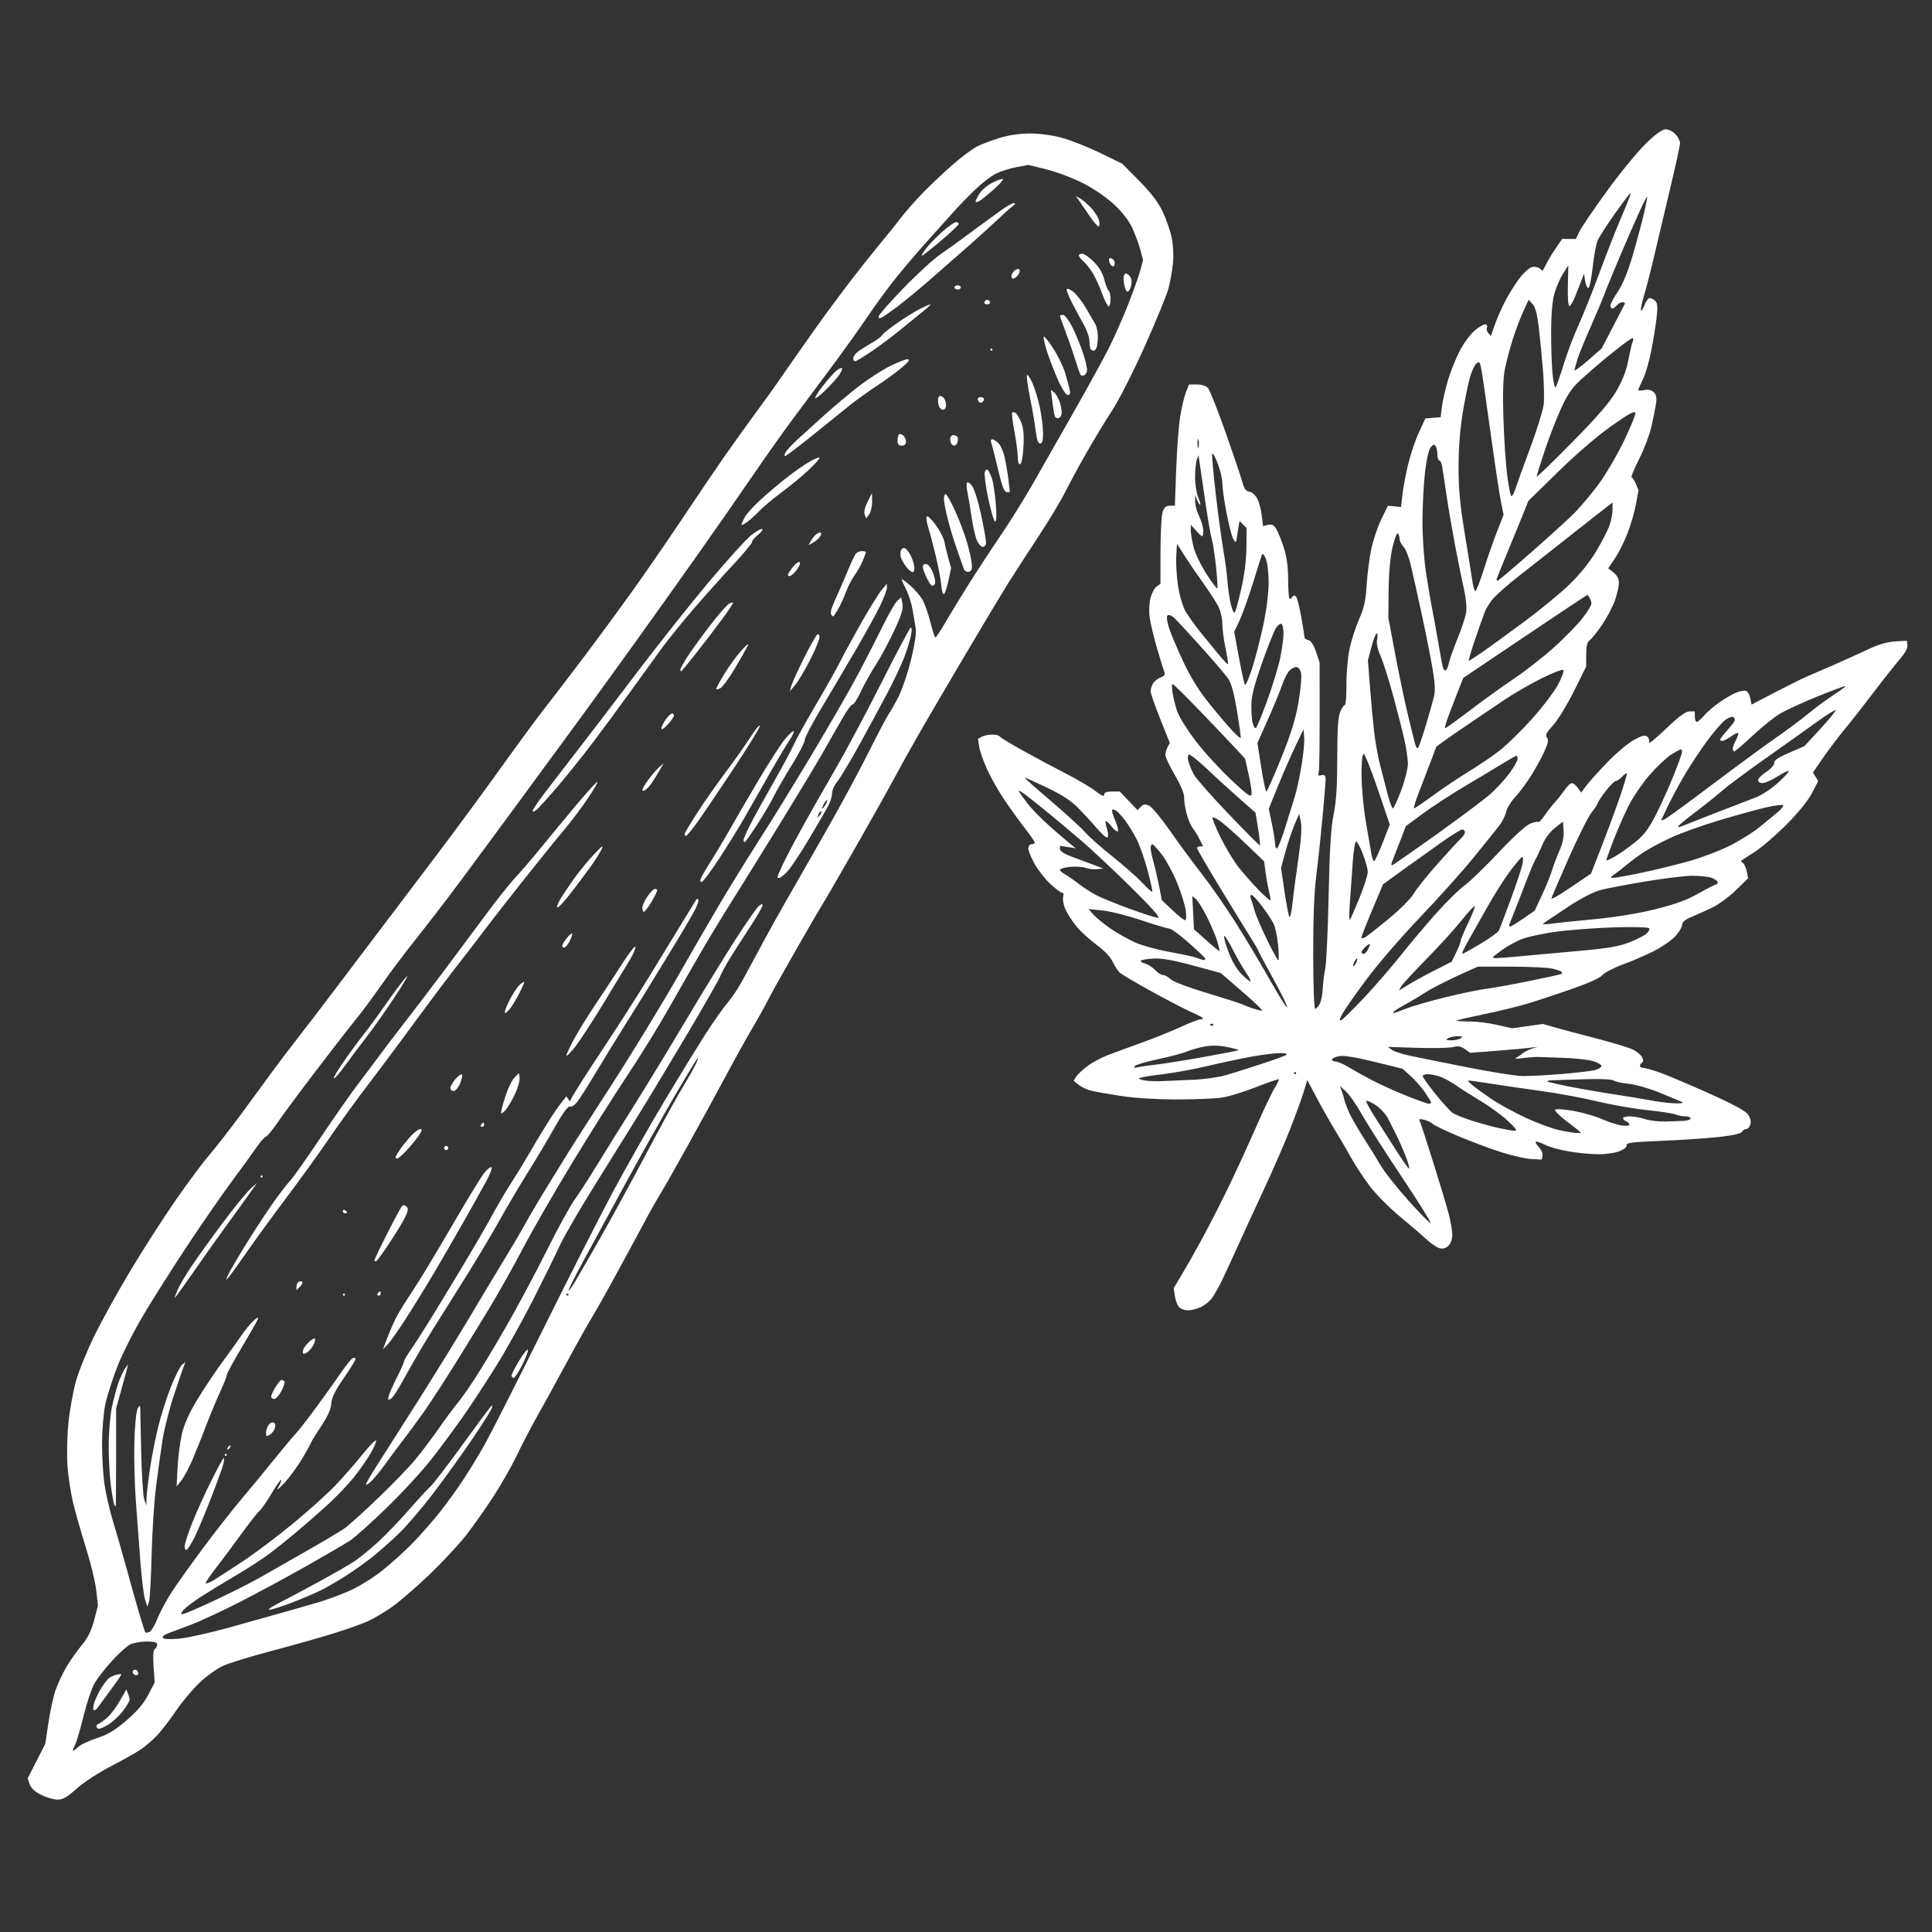 <?xml version="1.0" encoding="UTF-8" standalone="no"?>
<!-- Created with Inkscape (http://www.inkscape.org/) -->

<svg
   width="210mm"
   height="210mm"
   viewBox="0 0 210 210"
   version="1.1"
   id="svg1"
   xml:space="preserve"
   xmlns="http://www.w3.org/2000/svg"
   xmlns:svg="http://www.w3.org/2000/svg"><rect x="0" y="0" width="210" height="210" fill="#333333" stroke="none"/><defs
     id="defs1" /><g
     id="layer1"><path
       style="fill:#ffffff;stroke-width:0.866"
       d="M 4.481,195.094 C 3.793,194.755 3.377,194.374 3.229,193.943 l -0.221,-0.644 0.958,-1.878 0.958,-1.878 0.34,-2.293 c 0.187,-1.261 0.538,-2.86 0.78,-3.553 0.242,-0.693 0.775,-1.828 1.185,-2.522 0.41,-0.693 1.158,-1.755 1.663,-2.358 0.662,-0.791 1.035,-1.543 1.337,-2.693 l 0.419,-1.596 -0.188,-1.672 c -0.103,-0.92 -0.611,-3.014 -1.128,-4.654 -0.517,-1.64 -1.144,-3.837 -1.394,-4.881 -0.249,-1.045 -0.522,-2.845 -0.605,-4.001 -0.084,-1.162 -0.036,-3.252 0.108,-4.675 0.143,-1.415 0.518,-3.479 0.834,-4.585 0.316,-1.106 1.235,-3.353 2.044,-4.992 0.808,-1.639 2.595,-4.853 3.971,-7.143 1.376,-2.289 3.567,-5.694 4.87,-7.565 1.303,-1.872 2.904,-4.022 3.559,-4.778 0.655,-0.757 2.157,-2.682 3.339,-4.278 1.182,-1.596 2.657,-3.608 3.278,-4.47 0.621,-0.862 1.935,-2.599 2.919,-3.86 0.984,-1.261 2.694,-3.495 3.8,-4.964 1.105,-1.469 3.292,-4.358 4.859,-6.419 1.567,-2.061 4.562,-6.017 6.654,-8.791 2.093,-2.774 5.243,-7.055 7,-9.514 1.757,-2.459 3.846,-5.296 4.642,-6.304 0.796,-1.009 2.767,-3.588 4.38,-5.731 1.613,-2.144 4.072,-5.496 5.463,-7.451 1.392,-1.954 3.733,-5.359 5.204,-7.565 1.47,-2.207 3.462,-5.147 4.426,-6.534 0.964,-1.387 2.479,-3.502 3.367,-4.7 0.888,-1.198 2.038,-2.797 2.557,-3.553 0.519,-0.757 2.215,-3.181 3.77,-5.387 1.555,-2.207 4.024,-5.508 5.487,-7.336 1.463,-1.828 2.716,-3.376 2.785,-3.439 0.069,-0.063 0.598,-0.734 1.175,-1.49 0.577,-0.757 1.76,-2.098 2.629,-2.98 0.868,-0.883 2.326,-2.248 3.239,-3.034 0.913,-0.786 2.047,-1.625 2.519,-1.865 0.472,-0.24 1.566,-0.655 2.43,-0.921 1.019,-0.314 2.189,-0.484 3.329,-0.484 1.058,0 2.44,0.187 3.472,0.469 0.943,0.258 2.798,0.994 4.122,1.635 l 2.407,1.167 1.844,1.861 c 1.286,1.297 2.06,2.312 2.557,3.351 0.392,0.82 0.838,2.106 0.991,2.858 0.16,0.787 0.216,1.963 0.134,2.769 -0.079,0.771 -0.297,1.989 -0.484,2.708 -0.187,0.718 -1.344,3.546 -2.572,6.283 -1.227,2.737 -2.807,5.855 -3.51,6.929 -0.703,1.073 -1.957,3.138 -2.786,4.588 -0.829,1.45 -1.892,3.41 -2.363,4.356 -0.471,0.946 -1.809,3.164 -2.974,4.929 -1.165,1.765 -2.634,4.035 -3.264,5.044 -0.63,1.009 -2.671,4.413 -4.536,7.565 -1.865,3.152 -4.132,7.021 -5.037,8.597 -0.906,1.576 -2.199,3.897 -2.873,5.158 -0.675,1.261 -2.615,4.717 -4.311,7.68 -1.697,2.963 -3.162,5.491 -3.257,5.617 -0.094,0.126 -1.356,2.293 -2.804,4.814 -1.448,2.522 -2.918,5.152 -3.267,5.846 -0.349,0.694 -1.124,2.086 -1.722,3.095 -0.598,1.009 -1.859,3.278 -2.802,5.044 -0.943,1.765 -2.774,5.118 -4.069,7.451 -1.295,2.333 -2.64,4.705 -2.988,5.273 -0.348,0.567 -0.941,1.599 -1.317,2.293 -0.376,0.693 -1.714,3.169 -2.974,5.502 -1.26,2.333 -2.7,4.912 -3.201,5.731 -0.501,0.82 -1.744,3.038 -2.762,4.929 -1.018,1.891 -2.426,4.455 -3.129,5.696 -0.703,1.242 -1.726,3.202 -2.273,4.356 -0.547,1.154 -1.696,3.182 -2.554,4.505 -0.858,1.324 -2.205,3.235 -2.994,4.246 -0.788,1.012 -2.573,2.931 -3.966,4.266 -1.393,1.335 -3.213,2.912 -4.044,3.505 -0.832,0.593 -2.06,1.321 -2.73,1.618 -0.67,0.296 -2.397,0.904 -3.836,1.349 -1.44,0.446 -4.423,1.286 -6.629,1.868 -2.207,0.582 -4.557,1.305 -5.223,1.607 -0.666,0.302 -1.821,1.131 -2.566,1.842 -0.745,0.711 -1.892,2.082 -2.549,3.047 -0.657,0.965 -1.565,2.151 -2.019,2.635 -0.454,0.484 -1.238,1.168 -1.742,1.518 -0.504,0.35 -1.985,1.187 -3.29,1.859 -1.328,0.684 -2.972,1.757 -3.734,2.437 -1.058,0.944 -1.526,1.213 -2.098,1.205 -0.405,-0.005 -1.2,-0.237 -1.768,-0.516 z m 6.045,-6.164 c 1.167,-0.373 1.933,-0.83 3.195,-1.907 1.158,-0.988 1.876,-1.826 2.375,-2.772 l 0.715,-1.356 -0.118,-1.746 c -0.079,-1.163 -0.032,-1.799 0.139,-1.905 0.142,-0.087 0.257,-0.308 0.257,-0.489 0,-0.244 -0.303,-0.33 -1.158,-0.33 -0.637,0 -1.45,0.151 -1.808,0.336 -0.358,0.185 -1.239,0.984 -1.958,1.777 -0.719,0.792 -1.561,1.87 -1.871,2.396 -0.31,0.526 -0.85,2.125 -1.201,3.553 -0.351,1.429 -0.759,2.823 -0.906,3.099 -0.147,0.275 -0.268,0.577 -0.268,0.67 0,0.093 0.241,-0.057 0.535,-0.333 0.294,-0.277 1.226,-0.724 2.071,-0.993 z m 0.006,-1.144 c -0.095,-0.154 -0.047,-0.32 0.106,-0.371 0.153,-0.051 0.592,-0.357 0.976,-0.68 0.384,-0.323 1.018,-1.154 1.409,-1.848 l 0.711,-1.261 0.171,0.437 c 0.094,0.24 0.179,0.551 0.187,0.69 0.009,0.139 -0.331,0.707 -0.755,1.261 -0.424,0.554 -1.19,1.242 -1.703,1.528 -0.693,0.387 -0.976,0.45 -1.104,0.243 z m -0.359,-1.911 c -0.084,-0.084 -0.041,-0.479 0.096,-0.878 0.137,-0.399 0.476,-1.088 0.752,-1.531 0.277,-0.443 0.647,-0.918 0.821,-1.056 0.175,-0.138 0.55,-0.307 0.834,-0.376 0.284,-0.07 0.516,-0.08 0.516,-0.023 0,0.057 -0.511,0.795 -1.137,1.641 -0.625,0.846 -1.27,1.726 -1.434,1.957 -0.163,0.231 -0.366,0.351 -0.449,0.267 z m 4.29,-3.995 c -0.073,-0.117 -0.041,-0.269 0.069,-0.338 0.111,-0.068 0.267,-0.058 0.348,0.022 0.081,0.081 0.147,0.233 0.147,0.338 0,0.105 -0.097,0.191 -0.216,0.191 -0.119,0 -0.275,-0.096 -0.348,-0.213 z m 10.65,-5.03 c 2.207,-0.613 4.992,-1.395 6.19,-1.736 1.198,-0.342 2.745,-0.787 3.439,-0.989 0.693,-0.202 2.074,-0.712 3.067,-1.133 1.067,-0.452 2.568,-1.362 3.668,-2.224 1.024,-0.803 2.59,-2.22 3.479,-3.148 0.89,-0.929 2.186,-2.411 2.882,-3.293 0.695,-0.883 1.78,-2.378 2.411,-3.324 0.63,-0.946 1.685,-2.667 2.343,-3.826 0.658,-1.159 3.512,-6.781 6.343,-12.494 2.83,-5.713 6.308,-12.558 7.728,-15.211 1.42,-2.653 3.97,-7.141 5.667,-9.972 1.697,-2.832 3.724,-6.129 4.504,-7.327 0.78,-1.198 1.724,-2.539 2.097,-2.98 0.373,-0.441 0.933,-1.215 1.244,-1.719 0.311,-0.504 1.112,-1.949 1.779,-3.21 0.667,-1.261 1.733,-3.221 2.368,-4.356 0.635,-1.135 1.722,-3.043 2.415,-4.241 0.693,-1.198 2.333,-4.074 3.645,-6.391 1.312,-2.317 3.162,-5.769 4.111,-7.67 0.949,-1.901 1.91,-3.72 2.136,-4.04 0.226,-0.321 0.719,-1.202 1.094,-1.958 0.376,-0.757 0.968,-2.535 1.315,-3.951 0.384,-1.563 0.582,-2.87 0.503,-3.324 -0.071,-0.412 -0.226,-1.323 -0.344,-2.026 -0.118,-0.703 -0.433,-1.705 -0.699,-2.226 -0.266,-0.522 -0.484,-1.015 -0.484,-1.096 0,-0.081 0.387,0.187 0.86,0.596 0.473,0.409 1.074,1.089 1.336,1.511 0.262,0.422 0.67,1.542 0.906,2.489 0.236,0.947 0.486,1.72 0.555,1.718 0.069,-0.002 0.531,-0.699 1.026,-1.547 0.495,-0.849 1.61,-2.678 2.477,-4.065 0.868,-1.387 2.454,-3.811 3.526,-5.387 1.071,-1.576 2.68,-4.155 3.575,-5.731 0.895,-1.576 2.891,-5.084 4.437,-7.795 1.545,-2.711 3.287,-5.883 3.871,-7.05 0.584,-1.167 1.516,-3.285 2.073,-4.709 0.556,-1.423 1.142,-3.073 1.301,-3.667 l 0.289,-1.08 -0.289,-1.089 c -0.159,-0.599 -0.546,-1.656 -0.861,-2.35 -0.369,-0.813 -1.066,-1.725 -1.963,-2.57 -0.825,-0.776 -2.198,-1.723 -3.371,-2.325 -1.089,-0.559 -2.878,-1.24 -3.978,-1.512 l -1.999,-0.496 -1.295,0.239 c -0.712,0.132 -1.727,0.455 -2.256,0.719 -0.529,0.264 -1.574,1.075 -2.323,1.803 -0.749,0.728 -1.717,1.725 -2.151,2.217 -0.434,0.492 -1.63,1.822 -2.657,2.957 -1.027,1.135 -2.619,2.988 -3.538,4.119 -0.918,1.131 -2.368,3.097 -3.222,4.37 -0.854,1.273 -2.672,3.814 -4.041,5.649 -1.369,1.834 -3.314,4.449 -4.322,5.81 -1.009,1.361 -2.917,4.062 -4.241,6.001 -1.324,1.939 -4.026,5.818 -6.005,8.619 -1.979,2.801 -5.195,7.311 -7.147,10.022 -1.952,2.711 -4.416,6.115 -5.476,7.565 -1.059,1.45 -3.974,5.422 -6.477,8.826 -2.503,3.404 -5.587,7.583 -6.854,9.285 -1.266,1.702 -3.318,4.369 -4.56,5.926 -1.241,1.557 -2.944,3.823 -3.783,5.035 -0.839,1.212 -2.076,2.878 -2.747,3.702 -0.672,0.824 -2.647,3.367 -4.389,5.652 -1.742,2.284 -3.602,4.793 -4.132,5.574 -0.53,0.781 -1.102,1.473 -1.271,1.538 -0.169,0.065 -0.599,0.548 -0.956,1.075 -0.357,0.526 -1.568,2.195 -2.689,3.708 -1.122,1.513 -3.302,4.66 -4.846,6.992 -1.544,2.333 -3.671,5.685 -4.728,7.451 -1.057,1.765 -2.361,4.328 -2.899,5.696 -0.537,1.367 -1.134,3.224 -1.325,4.127 -0.191,0.902 -0.355,2.775 -0.365,4.162 -0.009,1.387 0.103,3.399 0.251,4.47 0.147,1.072 0.585,2.98 0.974,4.241 0.388,1.261 1.041,3.53 1.45,5.044 0.409,1.513 1.018,3.673 1.352,4.8 0.335,1.127 0.643,2.084 0.685,2.126 0.042,0.042 0.237,0.015 0.434,-0.06 0.196,-0.075 0.589,-0.723 0.872,-1.438 0.283,-0.716 0.985,-2.023 1.56,-2.906 0.575,-0.883 2.12,-3.049 3.433,-4.814 1.314,-1.765 3.174,-4.138 4.134,-5.273 0.96,-1.135 2.534,-3.043 3.499,-4.241 0.964,-1.198 2.041,-2.487 2.393,-2.865 0.352,-0.378 1.368,-1.683 2.259,-2.899 0.89,-1.216 2.083,-2.887 2.651,-3.713 0.567,-0.826 1.161,-1.556 1.318,-1.622 0.158,-0.066 0.287,-0.019 0.287,0.104 0,0.123 -0.582,1.069 -1.294,2.102 -0.944,1.371 -1.307,2.114 -1.343,2.751 -0.034,0.601 -0.381,1.371 -1.113,2.473 -0.585,0.88 -1.064,1.656 -1.064,1.725 0,0.069 -0.438,0.861 -0.974,1.761 -0.536,0.9 -1.424,2.109 -1.973,2.687 -0.698,0.733 -0.882,0.854 -0.612,0.399 0.213,-0.358 0.341,-0.696 0.284,-0.753 -0.056,-0.056 -0.523,0.606 -1.037,1.471 -0.514,0.866 -1.106,1.716 -1.315,1.889 -0.209,0.173 -1.092,1.3 -1.963,2.503 -0.871,1.203 -2.098,2.848 -2.728,3.654 -0.63,0.806 -1.145,1.563 -1.145,1.681 0,0.118 0.387,-0.018 0.86,-0.303 0.473,-0.284 1.943,-1.238 3.267,-2.119 1.324,-0.881 3.748,-2.711 5.387,-4.066 1.639,-1.355 3.66,-3.169 4.492,-4.032 0.831,-0.863 2.167,-2.384 2.968,-3.382 0.801,-0.998 1.492,-1.706 1.536,-1.575 0.044,0.132 -0.246,0.793 -0.644,1.47 -0.398,0.677 -1.236,1.863 -1.861,2.635 -0.626,0.773 -1.929,2.121 -2.897,2.996 -0.968,0.875 -2.43,2.155 -3.25,2.843 -0.82,0.689 -2.109,1.722 -2.866,2.297 -0.757,0.575 -2.407,1.649 -3.668,2.387 -1.261,0.738 -2.963,1.775 -3.783,2.304 -0.82,0.529 -1.687,1.18 -1.927,1.446 -0.326,0.361 -0.355,0.483 -0.115,0.483 0.177,-5.9e-4 1.818,-0.709 3.646,-1.574 1.828,-0.865 3.995,-1.963 4.814,-2.439 0.82,-0.476 3.038,-1.741 4.929,-2.811 1.891,-1.07 3.81,-2.216 4.263,-2.546 0.453,-0.331 2.062,-1.788 3.575,-3.238 1.513,-1.45 3.312,-3.307 3.997,-4.127 0.686,-0.82 1.856,-2.367 2.601,-3.439 0.744,-1.072 1.639,-2.282 1.988,-2.69 0.349,-0.408 1.224,-1.646 1.945,-2.751 0.721,-1.105 2.277,-3.696 3.459,-5.757 1.182,-2.061 3.136,-5.723 4.343,-8.138 1.207,-2.415 2.564,-4.896 3.014,-5.513 0.451,-0.617 1.496,-2.228 2.323,-3.579 0.827,-1.351 2.632,-4.251 4.01,-6.443 1.379,-2.192 3.979,-6.462 5.778,-9.488 1.799,-3.026 4.212,-6.963 5.362,-8.748 1.15,-1.785 2.289,-3.426 2.532,-3.646 0.288,-0.261 0.442,-0.301 0.442,-0.117 0,0.156 -0.654,1.281 -1.452,2.5 -0.799,1.219 -1.77,2.732 -2.157,3.363 -0.388,0.63 -0.856,1.507 -1.041,1.949 -0.185,0.441 -1.931,3.485 -3.88,6.763 -1.949,3.278 -4.319,7.199 -5.265,8.712 -0.947,1.513 -3.033,4.866 -4.636,7.451 -1.603,2.585 -3.242,5.422 -3.641,6.304 -0.4,0.883 -1.667,3.462 -2.817,5.731 -1.15,2.27 -2.957,5.52 -4.017,7.224 -1.059,1.703 -2.644,4.128 -3.521,5.387 -0.877,1.26 -2.436,3.374 -3.465,4.698 -1.028,1.324 -3.255,3.748 -4.948,5.387 -1.693,1.639 -3.487,3.249 -3.986,3.577 -0.499,0.328 -2.61,1.561 -4.69,2.739 -2.08,1.178 -5.33,2.935 -7.221,3.903 -1.891,0.969 -4.316,2.098 -5.387,2.509 -1.072,0.411 -2.231,0.848 -2.576,0.971 -0.345,0.123 -0.563,0.329 -0.483,0.457 0.09,0.146 0.755,0.179 1.774,0.087 0.896,-0.08 3.435,-0.648 5.641,-1.261 z m 5.158,-2.583 c 0.757,-0.384 2.717,-1.427 4.356,-2.319 1.639,-0.892 3.445,-1.936 4.012,-2.321 0.567,-0.385 1.702,-1.321 2.522,-2.08 0.82,-0.759 2.305,-2.31 3.3,-3.447 0.996,-1.136 2.043,-2.272 2.329,-2.525 0.285,-0.252 1.829,-2.264 3.43,-4.47 1.601,-2.207 3.019,-4.115 3.15,-4.241 0.163,-0.157 0.19,-0.093 0.085,0.204 -0.084,0.238 -0.994,1.683 -2.022,3.21 -1.028,1.527 -2.93,4.179 -4.228,5.894 -1.298,1.715 -3.082,3.798 -3.964,4.63 -0.882,0.832 -2.149,1.946 -2.816,2.476 -0.667,0.53 -1.9,1.406 -2.742,1.948 -0.841,0.542 -2.067,1.257 -2.723,1.589 -0.656,0.332 -2.117,0.957 -3.247,1.388 -1.13,0.431 -2.226,0.779 -2.435,0.773 -0.21,-0.006 0.237,-0.325 0.994,-0.709 z m -14.51,-0.435 c -0.138,-0.437 -0.36,-2.239 -0.495,-4.004 -0.134,-1.765 -0.358,-4.749 -0.497,-6.631 -0.139,-1.882 -0.212,-4.822 -0.162,-6.534 0.053,-1.825 0.203,-3.302 0.362,-3.571 0.192,-0.323 0.272,-0.357 0.274,-0.115 0.001,0.189 0.048,2.356 0.103,4.814 0.055,2.459 0.203,4.78 0.329,5.158 l 0.228,0.688 0.02,-0.773 c 0.011,-0.425 0.181,-1.869 0.378,-3.21 0.197,-1.34 0.614,-3.453 0.927,-4.695 0.313,-1.242 0.934,-3.171 1.38,-4.286 0.446,-1.116 0.977,-2.163 1.179,-2.327 l 0.368,-0.299 -0.18,0.459 c -0.099,0.252 -0.583,1.676 -1.076,3.164 -0.493,1.488 -1.045,3.654 -1.227,4.814 -0.182,1.16 -0.501,3.45 -0.709,5.089 -0.208,1.639 -0.426,5.028 -0.486,7.531 -0.059,2.503 -0.188,4.769 -0.287,5.035 l -0.179,0.485 z m 4.309,-5.739 c 0,-0.276 0.375,-1.442 0.833,-2.593 0.458,-1.15 1.388,-3.201 2.065,-4.556 0.678,-1.355 1.285,-2.464 1.349,-2.464 0.064,0 0.049,0.284 -0.033,0.63 -0.083,0.347 -0.692,2.03 -1.355,3.741 -0.662,1.711 -1.471,3.638 -1.798,4.282 -0.327,0.645 -0.699,1.237 -0.828,1.316 -0.131,0.081 -0.234,-0.075 -0.234,-0.357 z m -7.647,-4.516 c -0.06,-0.097 -0.22,-0.981 -0.357,-1.965 -0.137,-0.984 -0.249,-2.962 -0.249,-4.395 0,-1.45 0.155,-3.348 0.35,-4.282 0.192,-0.922 0.521,-2.141 0.73,-2.709 0.209,-0.567 0.527,-1.238 0.708,-1.49 l 0.328,-0.458 -0.144,0.573 c -0.079,0.315 -0.375,1.398 -0.657,2.407 l -0.512,1.834 v 5.33 c 0,2.932 -0.02,5.33 -0.044,5.33 -0.024,0 -0.093,-0.079 -0.152,-0.176 z m 6.879,-4.066 c 0.058,-1.135 0.267,-2.764 0.464,-3.622 0.24,-1.046 0.775,-2.253 1.626,-3.668 0.698,-1.16 1.949,-3.038 2.781,-4.173 0.832,-1.135 1.801,-2.488 2.153,-3.007 0.352,-0.519 0.91,-1.19 1.24,-1.49 0.39,-0.356 0.555,-0.42 0.471,-0.184 -0.071,0.199 -0.861,1.589 -1.756,3.088 -0.895,1.499 -1.627,2.847 -1.627,2.996 0,0.148 -0.349,1.028 -0.775,1.956 -0.426,0.927 -1.105,2.563 -1.509,3.635 -0.404,1.072 -1.05,2.687 -1.436,3.59 -0.386,0.903 -0.935,1.935 -1.22,2.292 l -0.519,0.651 z m 20.483,1.832 c 0,-0.108 0.466,-0.926 1.035,-1.817 0.57,-0.891 2.544,-3.992 4.388,-6.892 1.844,-2.9 4.486,-7.181 5.871,-9.514 1.386,-2.333 3.09,-5.17 3.788,-6.304 0.698,-1.135 1.696,-2.837 2.218,-3.783 0.522,-0.946 1.62,-2.803 2.441,-4.127 0.821,-1.324 1.806,-2.923 2.189,-3.553 0.383,-0.63 2.531,-3.983 4.774,-7.451 2.243,-3.467 5.56,-8.912 7.373,-12.1 1.813,-3.188 4.185,-7.263 5.271,-9.055 1.086,-1.793 2.806,-4.549 3.822,-6.126 1.016,-1.576 3.393,-5.445 5.283,-8.597 1.89,-3.152 4.147,-7.072 5.017,-8.712 0.87,-1.639 2.091,-4.022 2.714,-5.296 0.623,-1.273 1.325,-2.489 1.559,-2.702 l 0.427,-0.386 0.139,0.693 c 0.106,0.53 -0.104,1.216 -0.891,2.912 -0.566,1.22 -1.468,2.898 -2.004,3.728 -0.536,0.83 -1.273,2.149 -1.637,2.93 -0.364,0.781 -0.764,1.4 -0.889,1.376 -0.125,-0.025 -0.634,0.677 -1.132,1.56 -0.498,0.883 -1.531,2.688 -2.295,4.012 -0.764,1.324 -2.885,4.831 -4.712,7.795 -1.828,2.963 -4.072,6.574 -4.987,8.024 -0.915,1.45 -2.356,3.823 -3.202,5.273 -0.846,1.45 -2.455,4.261 -3.576,6.247 -1.121,1.986 -3.191,5.338 -4.6,7.451 -1.409,2.112 -4.145,6.451 -6.079,9.641 -1.934,3.19 -4.308,7.317 -5.275,9.17 -0.968,1.853 -2.602,4.763 -3.631,6.465 -1.029,1.702 -2.775,4.539 -3.879,6.304 -1.104,1.765 -2.537,3.965 -3.184,4.887 -0.647,0.923 -1.641,2.278 -2.208,3.012 -0.567,0.734 -1.475,1.951 -2.018,2.707 -0.542,0.755 -1.239,1.61 -1.547,1.9 -0.309,0.29 -0.561,0.438 -0.561,0.33 z m -15.36,-3.207 c 0,-0.063 0.052,-0.115 0.115,-0.115 0.063,0 0.115,0.051 0.115,0.115 0,0.063 -0.052,0.115 -0.115,0.115 -0.063,0 -0.115,-0.051 -0.115,-0.115 z m 0.344,-0.802 c 0.078,-0.126 0.193,-0.229 0.256,-0.229 0.063,0 0.051,0.103 -0.027,0.229 -0.078,0.126 -0.193,0.229 -0.256,0.229 -0.063,0 -0.051,-0.103 0.027,-0.229 z m 4.189,-1.275 c -0.071,-0.071 -0.056,-0.407 0.035,-0.746 0.091,-0.339 0.338,-0.649 0.549,-0.69 0.252,-0.049 0.385,0.077 0.385,0.366 0,0.242 -0.189,0.611 -0.42,0.82 -0.231,0.209 -0.478,0.322 -0.549,0.25 z m 13.245,-3.98 c -0.077,-0.125 0.276,-1.043 0.784,-2.04 0.508,-0.998 0.924,-1.915 0.924,-2.039 0,-0.124 0.285,-0.628 0.634,-1.12 0.349,-0.492 1.211,-1.823 1.916,-2.957 0.705,-1.135 2.367,-3.869 3.694,-6.075 1.327,-2.207 2.841,-4.813 3.364,-5.793 0.524,-0.979 1.423,-2.508 1.998,-3.398 0.575,-0.889 1.382,-2.203 1.792,-2.919 0.41,-0.716 1.257,-2.137 1.882,-3.157 0.625,-1.02 1.415,-2.207 1.756,-2.636 l 0.62,-0.781 0.224,0.344 c 0.137,0.211 0.226,0.237 0.228,0.069 0.002,-0.151 1.428,-2.421 3.17,-5.044 1.741,-2.623 4.081,-6.264 5.199,-8.093 1.118,-1.828 2.756,-4.511 3.641,-5.961 0.884,-1.45 1.639,-2.679 1.678,-2.732 0.039,-0.052 0.129,-0.037 0.201,0.035 0.072,0.072 -0.098,0.579 -0.376,1.127 -0.279,0.548 -1.454,2.544 -2.611,4.435 -1.157,1.891 -2.419,3.955 -2.804,4.585 -0.385,0.63 -1.415,2.281 -2.29,3.668 -0.875,1.387 -2.298,3.708 -3.163,5.158 -0.865,1.45 -1.772,2.861 -2.016,3.136 -0.244,0.275 -0.574,0.449 -0.733,0.389 -0.178,-0.069 -0.795,0.79 -1.618,2.252 -0.731,1.299 -2.072,3.549 -2.979,4.999 -0.907,1.45 -2.248,3.72 -2.981,5.044 -0.732,1.324 -2.36,4.058 -3.618,6.075 -1.257,2.017 -2.616,4.184 -3.021,4.814 -0.404,0.63 -1.198,1.92 -1.764,2.866 -0.566,0.946 -1.424,2.442 -1.907,3.324 -0.483,0.883 -1.059,1.84 -1.281,2.128 -0.223,0.29 -0.466,0.422 -0.544,0.297 z M 29.47,151.802 c 0,-0.143 0.215,-0.607 0.477,-1.032 0.262,-0.425 0.555,-0.772 0.65,-0.772 0.095,0 0.237,0.064 0.315,0.143 0.079,0.079 -0.061,0.543 -0.31,1.032 -0.249,0.489 -0.606,0.889 -0.793,0.889 -0.187,0 -0.339,-0.117 -0.339,-0.26 z m 26.135,-2.29 c 0,-0.141 0.38,-0.883 0.845,-1.648 0.465,-0.765 0.883,-1.277 0.93,-1.138 0.046,0.14 -0.232,0.881 -0.619,1.648 -0.387,0.767 -0.806,1.394 -0.93,1.394 -0.124,0 -0.226,-0.115 -0.226,-0.257 z m -22.696,-2.611 c 0,-0.199 0.264,-0.627 0.587,-0.949 0.323,-0.323 0.65,-0.524 0.726,-0.448 0.077,0.077 -0.003,0.405 -0.177,0.73 -0.174,0.325 -0.501,0.689 -0.726,0.81 -0.314,0.168 -0.41,0.134 -0.41,-0.143 z m 9.184,-1.47 c 0.255,-0.672 0.677,-1.647 0.938,-2.167 0.26,-0.52 1.063,-1.823 1.783,-2.894 0.72,-1.072 2.643,-4.251 4.274,-7.065 1.63,-2.814 3.238,-5.445 3.572,-5.846 0.334,-0.401 0.68,-0.659 0.768,-0.572 0.088,0.086 -0.194,0.808 -0.627,1.605 -0.433,0.796 -1.518,2.737 -2.411,4.313 -0.893,1.576 -2.357,4.104 -3.252,5.617 -0.896,1.513 -2.287,3.77 -3.092,5.015 -0.805,1.245 -1.678,2.478 -1.94,2.74 l -0.477,0.477 z m -22.794,-5.215 c 0.193,-0.463 0.877,-1.623 1.519,-2.579 0.642,-0.956 2.169,-3.079 3.392,-4.718 1.223,-1.639 2.565,-3.29 2.981,-3.668 l 0.757,-0.688 -0.891,1.261 c -0.49,0.693 -1.571,2.189 -2.403,3.324 -0.832,1.135 -2.424,3.379 -3.539,4.986 -1.115,1.608 -2.059,2.923 -2.098,2.923 -0.039,0 0.087,-0.379 0.281,-0.842 z m 17.965,0.498 c 0,-0.063 0.052,-0.115 0.115,-0.115 0.063,0 0.115,0.051 0.115,0.115 0,0.063 -0.052,0.115 -0.115,0.115 -0.063,0 -0.115,-0.051 -0.115,-0.115 z m 3.783,-0.115 c 0.078,-0.126 0.187,-0.229 0.243,-0.229 0.056,0 0.101,0.103 0.101,0.229 0,0.126 -0.109,0.229 -0.243,0.229 -0.134,0 -0.179,-0.103 -0.101,-0.229 z m -8.826,-0.74 c 0,-0.209 0.11,-0.447 0.245,-0.531 0.134,-0.083 0.309,-0.087 0.388,-0.008 0.079,0.079 -0.031,0.317 -0.245,0.531 l -0.388,0.388 z m -7.101,-1.897 c 0.42,-0.757 1.382,-2.356 2.139,-3.553 0.757,-1.198 1.886,-2.9 2.508,-3.783 0.623,-0.883 1.421,-1.914 1.774,-2.293 0.353,-0.378 1.847,-2.493 3.319,-4.7 1.472,-2.207 3.415,-4.974 4.317,-6.15 0.902,-1.176 1.793,-2.362 1.98,-2.636 0.187,-0.274 1.379,-1.839 2.648,-3.479 1.27,-1.639 3.236,-4.218 4.371,-5.731 1.134,-1.513 3.132,-4.195 4.439,-5.961 1.307,-1.765 2.818,-3.674 3.358,-4.241 0.54,-0.567 1.838,-2.082 2.885,-3.365 1.047,-1.283 2.822,-3.426 3.944,-4.761 1.122,-1.335 2.085,-2.383 2.14,-2.328 0.055,0.055 -0.435,0.894 -1.09,1.863 -0.654,0.97 -1.726,2.397 -2.382,3.171 -0.656,0.774 -2.588,3.161 -4.294,5.305 -1.706,2.143 -3.681,4.671 -4.391,5.617 -0.709,0.946 -1.816,2.39 -2.46,3.21 -0.644,0.82 -1.791,2.315 -2.55,3.324 -0.759,1.009 -2.429,3.263 -3.711,5.01 -1.282,1.747 -3.229,4.347 -4.326,5.778 -1.097,1.431 -2.896,3.922 -3.997,5.535 -1.101,1.614 -3.195,4.516 -4.653,6.449 -1.458,1.934 -3.427,4.639 -4.377,6.013 -0.949,1.373 -1.867,2.628 -2.04,2.789 -0.173,0.161 0.028,-0.327 0.448,-1.084 z m 15.583,-0.964 c 0,-0.104 0.627,-1.425 1.393,-2.937 0.766,-1.511 1.488,-2.846 1.605,-2.966 0.134,-0.137 0.313,-0.117 0.485,0.055 0.211,0.211 0.183,0.461 -0.122,1.101 -0.217,0.455 -0.963,1.691 -1.658,2.746 -0.695,1.055 -1.362,1.979 -1.483,2.054 -0.121,0.075 -0.22,0.051 -0.22,-0.053 z m -3.439,-5.354 c 0,-0.134 0.103,-0.179 0.229,-0.101 0.126,0.078 0.229,0.187 0.229,0.243 0,0.056 -0.103,0.101 -0.229,0.101 -0.126,0 -0.229,-0.109 -0.229,-0.243 z m -8.941,-3.769 c 0,-0.063 0.052,-0.115 0.115,-0.115 0.063,0 0.115,0.051 0.115,0.115 0,0.063 -0.052,0.115 -0.115,0.115 -0.063,0 -0.115,-0.051 -0.115,-0.115 z m 14.672,-2.085 c 0,-0.075 0.223,-0.462 0.495,-0.86 0.272,-0.398 0.808,-1.058 1.191,-1.468 0.383,-0.41 0.838,-0.745 1.011,-0.745 0.226,0 0.172,0.209 -0.196,0.745 -0.281,0.41 -0.876,1.132 -1.323,1.605 -0.447,0.473 -0.895,0.86 -0.996,0.86 -0.1,0 -0.183,-0.061 -0.183,-0.137 z m 5.273,-1.01 c 0,-0.126 0.103,-0.229 0.229,-0.229 0.126,0 0.229,0.103 0.229,0.229 0,0.126 -0.103,0.229 -0.229,0.229 -0.126,0 -0.229,-0.103 -0.229,-0.229 z m 4.012,-2.522 c 0.078,-0.126 0.187,-0.229 0.243,-0.229 0.056,0 0.101,0.103 0.101,0.229 0,0.126 -0.109,0.229 -0.243,0.229 -0.134,0 -0.179,-0.103 -0.101,-0.229 z m 2.186,-1.328 c -0.004,-0.163 0.212,-0.976 0.48,-1.806 0.268,-0.831 0.707,-1.729 0.974,-1.997 l 0.486,-0.486 0.073,0.517 c 0.04,0.284 -0.177,1.058 -0.482,1.719 -0.306,0.661 -0.774,1.46 -1.04,1.775 -0.266,0.315 -0.488,0.44 -0.492,0.277 z m -5.51,-2.672 c 0,-0.182 0.249,-0.621 0.554,-0.974 0.304,-0.354 0.62,-0.577 0.701,-0.496 0.081,0.081 -0.008,0.519 -0.198,0.974 -0.19,0.455 -0.506,0.827 -0.701,0.827 -0.196,0 -0.356,-0.149 -0.356,-0.331 z m -11.551,-2.936 c 0.725,-1.04 1.695,-2.356 2.154,-2.923 0.459,-0.567 1.516,-2.012 2.349,-3.21 0.833,-1.198 1.836,-2.539 2.229,-2.98 0.393,-0.441 -0.134,0.487 -1.171,2.063 -1.037,1.576 -2.461,3.598 -3.163,4.494 -0.703,0.895 -1.731,2.262 -2.285,3.038 -0.554,0.775 -1.103,1.41 -1.219,1.41 -0.117,0 0.381,-0.851 1.107,-1.891 z m 24.16,-0.593 c 0,-0.138 0.38,-0.951 0.844,-1.807 0.464,-0.855 1.536,-2.587 2.383,-3.848 0.847,-1.261 2.134,-3.221 2.86,-4.356 0.726,-1.135 1.361,-1.947 1.41,-1.804 0.049,0.143 -0.21,0.762 -0.575,1.376 -0.365,0.614 -1.667,2.761 -2.892,4.772 -1.225,2.011 -2.633,4.165 -3.129,4.787 -0.495,0.622 -0.9,1.018 -0.9,0.88 z m -6.218,-5.941 c 0.366,-0.725 0.884,-1.515 1.15,-1.755 0.266,-0.24 0.484,-0.365 0.484,-0.277 0,0.088 -0.22,0.594 -0.488,1.124 -0.269,0.531 -0.688,1.249 -0.933,1.596 -0.244,0.347 -0.542,0.63 -0.661,0.63 -0.119,0 0.083,-0.593 0.449,-1.318 z m 5.76,-5.987 c 0,-0.109 0.218,-0.476 0.485,-0.814 0.267,-0.339 0.532,-0.569 0.59,-0.511 0.058,0.058 -0.06,0.424 -0.261,0.814 -0.202,0.39 -0.467,0.709 -0.59,0.709 -0.123,0 -0.223,-0.089 -0.223,-0.198 z m 8.712,-4.124 c 0,-0.234 0.232,-0.767 0.516,-1.186 0.284,-0.419 0.645,-0.804 0.802,-0.855 0.158,-0.052 0.287,0.013 0.287,0.145 0,0.131 -0.283,0.707 -0.629,1.28 -0.346,0.573 -0.707,1.041 -0.802,1.041 -0.095,0 -0.174,-0.191 -0.174,-0.425 z m -8.94,-0.894 c 0.278,-0.473 0.959,-1.498 1.514,-2.277 0.555,-0.78 1.529,-1.966 2.165,-2.636 0.916,-0.965 1.085,-1.076 0.816,-0.531 -0.187,0.378 -0.682,1.167 -1.1,1.754 -0.418,0.586 -1.361,1.85 -2.098,2.808 -0.736,0.958 -1.443,1.742 -1.57,1.742 -0.127,0 -0.004,-0.387 0.273,-0.86 z m 15.287,-2.273 c 0.087,-0.231 0.59,-1.098 1.119,-1.927 0.529,-0.829 1.451,-2.376 2.049,-3.439 0.599,-1.063 2.029,-3.517 3.18,-5.453 1.15,-1.937 2.439,-3.927 2.864,-4.424 0.425,-0.497 0.827,-0.848 0.894,-0.782 0.067,0.067 -0.143,0.51 -0.467,0.985 -0.324,0.475 -1.32,2.153 -2.214,3.729 -0.894,1.576 -2.115,3.715 -2.712,4.754 -0.598,1.038 -1.809,2.995 -2.691,4.348 -0.883,1.353 -1.734,2.498 -1.891,2.544 -0.192,0.057 -0.235,-0.054 -0.129,-0.336 z m 8.325,-0.163 c 0,-0.048 0.254,-0.641 0.565,-1.318 0.311,-0.677 1.277,-2.521 2.148,-4.097 0.87,-1.576 2.484,-4.413 3.585,-6.304 1.101,-1.891 3.343,-6.095 4.982,-9.342 1.639,-3.247 3.079,-5.965 3.2,-6.041 0.137,-0.085 0.161,0.197 0.062,0.746 -0.088,0.485 -0.409,1.553 -0.714,2.372 -0.305,0.82 -1.155,2.625 -1.89,4.012 -0.735,1.387 -2.127,3.957 -3.094,5.71 -0.967,1.754 -2.012,3.49 -2.321,3.858 -0.31,0.368 -0.563,0.924 -0.563,1.236 0,0.312 -0.166,0.897 -0.368,1.301 -0.202,0.404 -1.157,2.056 -2.121,3.671 -0.964,1.616 -2.049,3.241 -2.41,3.611 -0.362,0.37 -0.749,0.673 -0.86,0.673 -0.111,0 -0.202,-0.039 -0.202,-0.087 z m 4.77,-7.141 c -0.071,-0.071 -0.199,0.057 -0.285,0.283 l -0.157,0.411 0.285,-0.283 c 0.157,-0.156 0.227,-0.34 0.157,-0.411 z m 0.503,-0.796 c 0.135,-0.252 0.194,-0.459 0.131,-0.459 -0.063,0 -0.225,0.206 -0.36,0.459 -0.135,0.252 -0.194,0.459 -0.131,0.459 0.063,0 0.225,-0.206 0.36,-0.459 z m -8.941,3.891 c 0,-0.13 0.314,-0.858 0.698,-1.618 0.384,-0.76 1.504,-2.795 2.49,-4.521 0.986,-1.726 1.999,-3.61 2.252,-4.187 0.253,-0.577 1.338,-2.537 2.411,-4.356 1.073,-1.819 2.287,-3.978 2.697,-4.797 0.41,-0.82 1.45,-2.728 2.311,-4.241 0.861,-1.513 1.824,-3.061 2.139,-3.439 l 0.574,-0.688 0.008,0.421 c 0.004,0.231 -0.323,1.108 -0.729,1.949 -0.405,0.84 -1.608,3.024 -2.673,4.852 -1.065,1.828 -2.745,4.671 -3.734,6.318 -0.988,1.647 -1.797,3.199 -1.797,3.45 0,0.251 -0.637,1.482 -1.415,2.737 -0.778,1.255 -1.667,2.797 -1.974,3.428 -0.308,0.63 -1.113,1.997 -1.789,3.038 -0.676,1.04 -1.284,1.891 -1.35,1.891 -0.066,0 -0.12,-0.106 -0.12,-0.236 z m -6.419,-0.631 c 0,-0.098 0.631,-1.156 1.403,-2.35 0.771,-1.194 2.141,-3.151 3.044,-4.349 0.903,-1.198 2.098,-2.888 2.656,-3.756 0.558,-0.868 1.051,-1.47 1.095,-1.339 0.044,0.132 -1.245,2.235 -2.864,4.673 -1.619,2.438 -3.404,5.076 -3.967,5.86 -0.563,0.785 -1.101,1.429 -1.195,1.433 -0.095,0.003 -0.172,-0.074 -0.172,-0.172 z M 57.897,88.15 c 0,-0.138 0.616,-1.057 1.368,-2.041 0.752,-0.985 2.408,-3.132 3.68,-4.771 1.272,-1.639 4.107,-5.353 6.3,-8.253 2.194,-2.9 5.67,-7.28 7.725,-9.734 2.055,-2.453 4.189,-4.804 4.741,-5.224 0.552,-0.42 1.068,-0.699 1.146,-0.619 0.078,0.079 -0.141,0.371 -0.488,0.648 -0.347,0.277 -0.63,0.622 -0.63,0.766 0,0.144 -0.942,1.275 -2.094,2.513 -1.152,1.238 -3.075,3.386 -4.273,4.773 -1.198,1.387 -2.78,3.347 -3.515,4.356 -0.735,1.009 -2.243,3.093 -3.35,4.632 -1.107,1.539 -2.934,4.015 -4.06,5.502 -1.126,1.487 -2.842,3.632 -3.813,4.767 -0.971,1.135 -1.984,2.26 -2.251,2.5 -0.267,0.24 -0.486,0.324 -0.486,0.186 z m 11.921,-2.294 c 0,-0.115 0.294,-0.611 0.654,-1.102 0.36,-0.492 0.882,-1.096 1.16,-1.344 l 0.506,-0.45 -0.53,0.915 c -0.291,0.503 -0.685,1.125 -0.874,1.381 -0.189,0.256 -0.473,0.542 -0.63,0.637 -0.158,0.094 -0.287,0.078 -0.287,-0.037 z m 2.07,-6.661 c -0.004,-0.17 0.207,-0.608 0.467,-0.974 0.261,-0.366 0.57,-0.666 0.688,-0.666 0.118,0 0.214,0.102 0.214,0.226 0,0.124 -0.306,0.563 -0.681,0.974 -0.375,0.412 -0.684,0.61 -0.688,0.44 z m 5.954,-4.312 c 0,-0.092 0.412,-0.843 0.915,-1.67 0.503,-0.827 1.338,-1.968 1.856,-2.535 0.591,-0.648 0.833,-0.819 0.651,-0.459 -0.159,0.315 -0.79,1.422 -1.403,2.46 -0.613,1.038 -1.318,1.995 -1.566,2.129 -0.249,0.133 -0.453,0.167 -0.453,0.076 z m 8.158,-0.308 c 0.086,-0.315 0.707,-1.674 1.38,-3.02 0.673,-1.346 1.33,-2.512 1.46,-2.593 0.132,-0.082 0.236,0.056 0.236,0.312 0,0.252 -0.465,1.367 -1.033,2.478 -0.568,1.111 -1.296,2.329 -1.616,2.708 l -0.583,0.688 z M 73.944,72.785 c 0,-0.101 0.323,-0.695 0.719,-1.318 0.395,-0.624 1.493,-2.144 2.438,-3.378 0.946,-1.234 1.912,-2.347 2.147,-2.473 0.235,-0.126 0.427,-0.16 0.427,-0.077 0,0.084 -0.541,0.887 -1.201,1.785 -0.661,0.898 -1.91,2.535 -2.776,3.639 -0.866,1.103 -1.615,2.006 -1.664,2.006 -0.049,0 -0.09,-0.083 -0.09,-0.184 z m 16.403,-5.986 c -0.071,-0.116 -0.037,-0.454 0.076,-0.752 0.113,-0.298 0.417,-1.003 0.675,-1.567 0.258,-0.563 0.744,-1.695 1.08,-2.515 0.336,-0.82 0.717,-1.619 0.845,-1.777 0.128,-0.158 0.427,-0.287 0.664,-0.287 0.237,0 0.43,0.055 0.43,0.122 0,0.067 -0.158,0.5 -0.351,0.962 -0.193,0.462 -0.586,1.155 -0.873,1.54 -0.287,0.385 -0.714,1.214 -0.949,1.843 -0.235,0.629 -0.626,1.48 -0.869,1.891 -0.243,0.412 -0.477,0.748 -0.52,0.748 -0.043,0 -0.137,-0.095 -0.208,-0.21 z m 11.972,-3.149 c -0.055,-0.611 -0.322,-2.04 -0.593,-3.174 -0.272,-1.135 -0.644,-2.551 -0.829,-3.147 -0.184,-0.596 -0.247,-1.137 -0.14,-1.204 0.107,-0.066 0.551,0.375 0.986,0.981 0.435,0.606 0.843,1.405 0.907,1.777 0.064,0.371 0.254,1.165 0.424,1.764 l 0.308,1.088 -0.274,1.304 c -0.15,0.717 -0.367,1.398 -0.482,1.513 -0.126,0.126 -0.248,-0.234 -0.308,-0.902 z m -1.534,-0.731 c -0.262,-0.514 -0.477,-1.102 -0.477,-1.305 0,-0.229 0.153,-0.341 0.401,-0.293 0.234,0.045 0.541,0.481 0.737,1.045 0.25,0.722 0.269,1.035 0.076,1.228 -0.194,0.194 -0.381,0.021 -0.737,-0.675 z M 85.637,62.5 c 6.25e-4,-0.105 0.249,-0.501 0.553,-0.879 0.303,-0.378 0.631,-0.609 0.729,-0.512 0.097,0.097 -0.029,0.451 -0.28,0.788 -0.251,0.337 -0.58,0.653 -0.73,0.703 -0.15,0.05 -0.272,0.005 -0.271,-0.1 z M 98.654,61.793 c -0.192,-0.221 -0.472,-0.637 -0.621,-0.926 -0.149,-0.288 -0.209,-0.722 -0.132,-0.963 0.079,-0.25 0.274,-0.386 0.453,-0.317 0.173,0.066 0.477,0.464 0.676,0.883 0.199,0.419 0.362,0.979 0.362,1.243 0,0.265 -0.087,0.481 -0.194,0.481 -0.107,0 -0.351,-0.181 -0.544,-0.401 z m 6.102,0.017 c -0.075,-0.23 -0.324,-0.934 -0.555,-1.564 -0.231,-0.63 -0.572,-1.662 -0.759,-2.293 -0.187,-0.63 -0.453,-1.63 -0.591,-2.222 -0.138,-0.592 -0.251,-1.288 -0.251,-1.547 0,-0.259 0.087,-0.472 0.193,-0.472 0.106,0 0.56,0.8 1.008,1.777 0.448,0.977 1.029,2.505 1.29,3.394 0.261,0.89 0.504,1.969 0.539,2.398 0.049,0.592 -0.033,0.801 -0.338,0.864 -0.237,0.049 -0.458,-0.088 -0.538,-0.335 z m 1.409,-3.112 c -0.17,-0.41 -0.428,-1.57 -0.573,-2.579 -0.145,-1.009 -0.348,-2.223 -0.451,-2.699 -0.103,-0.476 -0.102,-0.917 0.002,-0.982 0.104,-0.064 0.366,0.154 0.583,0.485 0.217,0.331 0.63,1.701 0.918,3.045 0.288,1.344 0.528,2.675 0.533,2.959 0.006,0.317 -0.128,0.516 -0.346,0.516 -0.196,0 -0.495,-0.335 -0.665,-0.745 z m -18.037,0.113 c 0.129,-0.241 0.397,-0.573 0.596,-0.738 0.199,-0.165 0.426,-0.237 0.504,-0.159 0.078,0.078 0.007,0.305 -0.159,0.504 -0.165,0.199 -0.497,0.467 -0.738,0.596 l -0.437,0.234 z m -7.535,-1.771 c 0,-0.078 0.147,-0.426 0.327,-0.774 0.18,-0.348 0.909,-1.169 1.621,-1.826 0.712,-0.656 1.983,-1.741 2.825,-2.411 0.842,-0.67 2.021,-1.498 2.62,-1.841 0.599,-0.342 1.089,-0.53 1.089,-0.417 0,0.113 -0.542,0.715 -1.204,1.338 -0.662,0.623 -1.977,1.708 -2.923,2.411 -0.946,0.703 -2.029,1.61 -2.407,2.016 -0.378,0.406 -0.971,0.942 -1.318,1.192 -0.347,0.249 -0.63,0.389 -0.63,0.312 z M 107.419,54.189 c -0.289,-1.377 -0.456,-2.684 -0.372,-2.904 0.089,-0.233 0.233,-0.312 0.344,-0.19 0.105,0.116 0.302,0.545 0.439,0.955 0.137,0.41 0.32,1.622 0.407,2.694 0.1,1.232 0.075,1.949 -0.067,1.949 -0.124,0 -0.462,-1.127 -0.751,-2.504 z m -13.432,1.735 c -0.101,-0.262 0.019,-0.79 0.313,-1.376 l 0.478,-0.951 0.014,0.931 c 0.008,0.512 -0.133,1.131 -0.313,1.376 L 94.151,56.349 Z m 14.493,-4.907 c -0.318,-1.357 -0.647,-2.646 -0.731,-2.866 -0.089,-0.231 -0.046,-0.399 0.101,-0.399 0.14,0 0.449,0.195 0.688,0.434 0.239,0.239 0.548,0.963 0.686,1.609 0.139,0.646 0.318,1.74 0.4,2.431 l 0.148,1.257 h -0.356 c -0.264,0 -0.506,-0.637 -0.935,-2.467 z m 2.145,-1.336 c 0,-0.474 -0.163,-1.729 -0.362,-2.791 -0.199,-1.061 -0.309,-1.982 -0.244,-2.047 0.064,-0.064 0.229,-0.048 0.365,0.036 0.136,0.084 0.408,0.533 0.604,0.997 0.256,0.608 0.329,1.355 0.26,2.667 -0.057,1.088 -0.202,1.858 -0.359,1.91 -0.167,0.056 -0.263,-0.227 -0.263,-0.773 z m -25.243,-0.505 c 0.121,-0.226 0.72,-0.871 1.331,-1.433 0.611,-0.562 1.974,-1.796 3.029,-2.741 1.055,-0.946 2.703,-2.324 3.663,-3.062 0.96,-0.738 2.439,-1.693 3.287,-2.121 0.848,-0.428 1.725,-0.774 1.949,-0.768 0.298,0.007 0.162,0.226 -0.51,0.819 -0.504,0.445 -1.742,1.355 -2.751,2.021 -1.009,0.666 -2.35,1.628 -2.98,2.138 -0.63,0.509 -2.436,1.965 -4.012,3.235 -1.576,1.27 -2.947,2.312 -3.046,2.316 -0.099,0.004 -0.081,-0.177 0.04,-0.403 z m 12.176,-1.27 c 0,-0.294 0.068,-0.603 0.151,-0.686 0.083,-0.083 0.289,-0.036 0.459,0.104 0.169,0.14 0.308,0.449 0.308,0.686 0,0.278 -0.163,0.43 -0.459,0.43 -0.328,0 -0.459,-0.153 -0.459,-0.535 z m 5.884,0.382 c -0.084,-0.084 -0.153,-0.342 -0.153,-0.573 0,-0.231 0.149,-0.42 0.33,-0.42 0.182,0 0.388,0.094 0.459,0.209 0.071,0.115 0.066,0.373 -0.011,0.573 -0.077,0.201 -0.215,0.365 -0.306,0.365 -0.092,0 -0.235,-0.069 -0.319,-0.153 z m 9.143,-1.395 c -0.086,-0.725 -0.36,-2.336 -0.609,-3.581 -0.249,-1.244 -0.408,-2.379 -0.354,-2.522 0.054,-0.142 0.315,0.216 0.579,0.797 0.264,0.581 0.637,1.8 0.828,2.709 0.191,0.909 0.348,2.161 0.348,2.784 0,0.811 -0.09,1.131 -0.317,1.131 -0.215,0 -0.368,-0.423 -0.474,-1.318 z m 2.089,-1.605 c -0.058,-0.095 -0.182,-0.79 -0.276,-1.546 l -0.171,-1.374 0.376,0.312 c 0.207,0.172 0.494,0.705 0.638,1.185 0.144,0.48 0.199,1.035 0.123,1.234 -0.076,0.199 -0.239,0.361 -0.361,0.361 -0.123,0 -0.27,-0.077 -0.328,-0.172 z m -12.663,-1.305 c -0.077,-0.308 -0.07,-0.674 0.016,-0.814 0.113,-0.183 0.246,-0.179 0.48,0.015 0.178,0.148 0.323,0.514 0.323,0.814 0,0.329 -0.135,0.545 -0.34,0.545 -0.187,0 -0.403,-0.252 -0.48,-0.56 z m 4.405,-0.287 c -0.081,-0.081 -0.147,-0.233 -0.147,-0.338 0,-0.105 0.155,-0.191 0.344,-0.191 0.189,0 0.344,0.097 0.344,0.216 0,0.119 -0.089,0.271 -0.197,0.338 -0.108,0.067 -0.263,0.056 -0.344,-0.025 z M 88.617,43.235 c 0,-0.141 0.398,-0.756 0.884,-1.366 0.486,-0.61 1.106,-1.307 1.377,-1.548 0.271,-0.241 0.555,-0.376 0.631,-0.3 0.076,0.076 -0.071,0.428 -0.327,0.782 -0.256,0.354 -0.937,1.104 -1.515,1.666 -0.578,0.562 -1.05,0.907 -1.05,0.766 z m 26.403,-1.885 c -0.39,-0.873 -0.931,-2.272 -1.201,-3.109 -0.27,-0.837 -0.434,-1.579 -0.364,-1.649 0.07,-0.07 0.547,0.529 1.059,1.332 0.512,0.803 1.081,1.976 1.262,2.606 0.182,0.63 0.398,1.43 0.48,1.777 0.111,0.47 0.063,0.63 -0.189,0.63 -0.197,0 -0.634,-0.662 -1.048,-1.588 z m 2.414,-0.635 c -0.061,-0.101 -0.32,-0.855 -0.576,-1.674 -0.256,-0.82 -0.731,-2.189 -1.056,-3.043 -0.325,-0.854 -0.592,-1.602 -0.592,-1.662 0,-0.06 0.153,-0.109 0.341,-0.109 0.187,0 0.638,0.593 1.002,1.318 0.364,0.725 0.891,2.003 1.172,2.839 0.281,0.836 0.474,1.705 0.431,1.93 -0.044,0.225 -0.199,0.449 -0.345,0.497 -0.146,0.049 -0.315,0.006 -0.376,-0.096 z M 92.743,38.961 c 0,-0.17 0.181,-0.462 0.401,-0.649 0.221,-0.187 0.887,-0.618 1.481,-0.957 0.594,-0.339 1.161,-0.756 1.261,-0.928 0.099,-0.171 0.851,-0.775 1.671,-1.342 0.82,-0.567 1.924,-1.25 2.455,-1.518 0.531,-0.268 1.035,-0.487 1.12,-0.487 0.085,0 -0.263,0.335 -0.774,0.745 -0.511,0.41 -1.634,1.323 -2.496,2.029 -0.862,0.706 -2.275,1.764 -3.141,2.35 -0.866,0.586 -1.665,1.066 -1.777,1.066 -0.111,0 -0.203,-0.139 -0.203,-0.308 z m 14.901,-0.953 c 0,-0.063 0.051,-0.115 0.115,-0.115 0.063,0 0.115,0.052 0.115,0.115 0,0.063 -0.051,0.115 -0.115,0.115 -0.063,0 -0.115,-0.052 -0.115,-0.115 z m 10.928,-0.038 c -0.084,-0.084 -0.153,-0.473 -0.153,-0.863 0,-0.391 -0.259,-1.173 -0.575,-1.738 -0.316,-0.565 -0.889,-1.63 -1.274,-2.365 -0.385,-0.735 -0.665,-1.439 -0.623,-1.564 0.042,-0.125 0.363,-8.66e-4 0.714,0.275 0.351,0.276 0.968,1.064 1.37,1.75 0.402,0.687 0.859,1.474 1.015,1.75 0.156,0.276 0.285,0.88 0.287,1.342 0.002,0.463 -0.059,1.004 -0.136,1.204 -0.077,0.199 -0.214,0.363 -0.306,0.363 -0.092,0 -0.235,-0.069 -0.319,-0.153 z m -23.075,-3.564 c 0.001,-0.162 1.214,-1.545 2.694,-3.073 1.48,-1.528 3.31,-3.202 4.067,-3.72 0.757,-0.518 1.994,-1.405 2.751,-1.972 0.757,-0.567 1.633,-1.211 1.949,-1.432 0.315,-0.221 1.098,-0.791 1.74,-1.268 0.642,-0.477 1.312,-0.863 1.49,-0.859 0.22,0.005 0.177,0.115 -0.135,0.346 -0.252,0.186 -0.923,0.783 -1.49,1.326 -0.567,0.543 -2.075,1.909 -3.35,3.036 -1.275,1.126 -3.238,2.844 -4.361,3.817 -1.123,0.973 -2.607,2.193 -3.298,2.711 -0.691,0.519 -1.437,1.042 -1.657,1.163 -0.288,0.158 -0.4,0.136 -0.399,-0.075 z m 24.284,-2.53 c -0.291,-0.788 -0.754,-1.794 -1.03,-2.235 -0.276,-0.441 -0.721,-0.999 -0.989,-1.239 -0.269,-0.24 -0.488,-0.524 -0.488,-0.63 0,-0.107 0.167,-0.194 0.371,-0.194 0.204,0 0.765,0.394 1.247,0.877 0.58,0.58 0.968,1.24 1.147,1.953 0.149,0.592 0.361,1.132 0.472,1.2 0.111,0.068 0.201,0.479 0.201,0.913 0,0.434 -0.091,0.789 -0.201,0.789 -0.111,0 -0.439,-0.645 -0.73,-1.433 z M 107.001,32.833 c 0.045,-0.136 0.18,-0.246 0.3,-0.246 0.12,0 0.255,0.111 0.3,0.246 0.045,0.136 -0.09,0.246 -0.3,0.246 -0.21,0 -0.345,-0.111 -0.3,-0.246 z m 15.189,-1.917 c -0.081,-0.433 -0.077,-0.902 0.01,-1.043 0.115,-0.186 0.246,-0.182 0.481,0.013 0.178,0.148 0.323,0.454 0.323,0.68 0,0.226 -0.063,0.575 -0.139,0.774 -0.076,0.199 -0.227,0.363 -0.333,0.363 -0.107,0 -0.261,-0.354 -0.342,-0.788 z m -18.442,0.329 c 0,-0.126 0.155,-0.229 0.344,-0.229 0.189,0 0.344,0.103 0.344,0.229 0,0.126 -0.155,0.229 -0.344,0.229 -0.189,0 -0.344,-0.103 -0.344,-0.229 z m 6.19,-1.214 c 0,-0.184 0.157,-0.465 0.349,-0.625 0.192,-0.159 0.421,-0.219 0.508,-0.132 0.087,0.087 0.051,0.328 -0.079,0.535 -0.131,0.207 -0.359,0.417 -0.508,0.467 -0.149,0.05 -0.27,-0.061 -0.27,-0.245 z m 10.679,-1.455 c -0.08,-0.207 -0.097,-0.424 -0.04,-0.481 0.058,-0.058 0.215,-0.037 0.349,0.046 0.134,0.083 0.245,0.3 0.245,0.481 0,0.182 -0.092,0.33 -0.205,0.33 -0.113,0 -0.27,-0.17 -0.349,-0.377 z M 100.682,26.986 c 0.344,-0.451 1.147,-1.277 1.784,-1.834 0.637,-0.557 1.289,-1.014 1.449,-1.014 0.16,0 0.29,0.092 0.29,0.205 0,0.113 -0.871,0.938 -1.935,1.834 -1.064,0.896 -1.998,1.629 -2.075,1.629 -0.077,0 0.142,-0.369 0.486,-0.82 z m 17.772,-3.478 c -0.402,-0.599 -0.907,-1.337 -1.122,-1.64 l -0.391,-0.552 0.453,0.246 c 0.249,0.135 0.781,0.59 1.182,1.01 0.401,0.42 0.799,1.048 0.885,1.394 0.086,0.351 0.06,0.63 -0.06,0.63 -0.119,0 -0.544,-0.49 -0.946,-1.089 z m -12.413,-1.597 c 4.8e-4,-0.099 0.191,-0.489 0.423,-0.868 0.232,-0.378 0.873,-0.915 1.424,-1.192 0.551,-0.278 1.057,-0.448 1.125,-0.379 0.067,0.069 -0.393,0.583 -1.024,1.143 -0.63,0.56 -1.327,1.121 -1.547,1.247 -0.221,0.126 -0.401,0.149 -0.4,0.05 z M 61.794,140.713 c 0,-0.063 -0.052,-0.115 -0.115,-0.115 -0.063,0 -0.115,0.051 -0.115,0.115 0,0.063 0.052,0.115 0.115,0.115 0.063,0 0.115,-0.051 0.115,-0.115 z m 3.473,-6.19 c 1.149,-2.017 3.399,-6.144 5.001,-9.17 1.602,-3.026 3.335,-6.189 3.852,-7.028 0.517,-0.839 1.164,-1.974 1.439,-2.522 0.275,-0.548 0.393,-0.893 0.263,-0.767 -0.13,0.126 -1.29,2.035 -2.578,4.241 -1.288,2.207 -3.633,6.385 -5.21,9.285 -1.577,2.9 -3.626,6.665 -4.552,8.368 -0.927,1.702 -1.682,3.198 -1.679,3.324 0.003,0.126 0.314,-0.287 0.691,-0.917 0.377,-0.63 1.624,-2.797 2.773,-4.814 z m 62.96,7.623 c -0.202,-0.158 -0.432,-0.699 -0.512,-1.204 l -0.145,-0.917 0.895,-1.49 c 0.492,-0.82 1.511,-2.625 2.264,-4.012 0.753,-1.387 2.041,-3.914 2.863,-5.617 0.821,-1.702 2.147,-4.591 2.946,-6.419 0.799,-1.828 1.699,-3.721 2,-4.206 0.301,-0.485 0.509,-0.92 0.462,-0.967 -0.047,-0.047 -1.146,0.33 -2.441,0.839 -1.296,0.509 -2.941,1.021 -3.656,1.138 -0.715,0.117 -2.937,0.214 -4.937,0.214 -2.214,8.1e-4 -4.591,-0.145 -6.075,-0.372 -1.341,-0.205 -2.815,-0.464 -3.276,-0.576 -0.461,-0.112 -1.08,-0.402 -1.376,-0.644 l -0.538,-0.441 0.251,-0.416 c 0.138,-0.229 0.676,-0.742 1.196,-1.141 0.52,-0.399 1.542,-0.953 2.271,-1.23 0.729,-0.277 2.409,-0.894 3.733,-1.371 1.324,-0.476 3.212,-1.238 4.197,-1.693 0.984,-0.455 1.956,-0.827 2.159,-0.827 0.203,0 0.296,-0.073 0.206,-0.163 -0.09,-0.09 -0.649,-0.374 -1.242,-0.63 -0.593,-0.257 -2.471,-1.232 -4.173,-2.168 -1.702,-0.935 -3.29,-1.864 -3.528,-2.063 -0.238,-0.199 -0.606,-0.744 -0.817,-1.21 -0.239,-0.527 -0.905,-1.231 -1.762,-1.862 -0.758,-0.558 -1.755,-1.474 -2.215,-2.036 -0.46,-0.562 -0.999,-1.408 -1.196,-1.881 -0.197,-0.472 -0.296,-1.058 -0.219,-1.301 0.08,-0.252 0.033,-0.442 -0.11,-0.442 -0.137,0 -0.707,-0.421 -1.265,-0.936 -0.558,-0.515 -1.33,-1.493 -1.714,-2.174 -0.384,-0.681 -0.699,-1.446 -0.699,-1.701 0,-0.258 0.152,-0.462 0.344,-0.462 0.189,0 0.344,-0.085 0.344,-0.189 0,-0.104 -0.477,-0.8 -1.059,-1.547 -0.583,-0.747 -1.577,-2.123 -2.21,-3.058 -0.633,-0.935 -1.484,-2.431 -1.891,-3.324 -0.407,-0.894 -0.799,-2.012 -0.87,-2.484 l -0.13,-0.859 0.429,-0.23 c 0.236,-0.126 0.739,-0.23 1.118,-0.23 0.379,0 0.748,0.095 0.819,0.21 0.071,0.116 1.238,0.824 2.593,1.573 1.354,0.75 3.435,1.861 4.623,2.47 1.188,0.609 2.607,1.447 3.152,1.864 0.695,0.53 0.992,0.655 0.992,0.415 0,-0.241 0.248,-0.342 0.842,-0.342 h 0.842 l 0.966,1.009 0.966,1.009 0.361,-0.361 c 0.285,-0.285 0.477,-0.309 0.903,-0.115 0.298,0.136 1.308,1.348 2.244,2.695 0.936,1.346 2.483,3.446 3.437,4.665 0.955,1.22 2.623,3.618 3.707,5.329 1.084,1.711 2.774,4.539 3.755,6.283 0.981,1.744 1.817,3.069 1.859,2.944 0.042,-0.125 -0.649,-1.539 -1.535,-3.14 -0.886,-1.602 -1.611,-2.962 -1.611,-3.022 0,-0.06 -0.277,-0.546 -0.616,-1.08 -0.339,-0.533 -1.835,-2.969 -3.324,-5.412 -1.489,-2.443 -2.708,-4.532 -2.708,-4.642 0,-0.11 0.147,-0.201 0.326,-0.201 h 0.326 L 130.405,91.252 c -0.198,-0.41 -0.53,-0.951 -0.74,-1.204 -0.209,-0.252 -0.517,-0.974 -0.685,-1.605 -0.167,-0.63 -0.289,-1.431 -0.27,-1.78 0.02,-0.384 -0.374,-1.33 -1.002,-2.402 -0.57,-0.973 -1.036,-1.958 -1.036,-2.19 0,-0.232 0.108,-0.623 0.241,-0.871 l 0.241,-0.45 -1.043,-2.607 c -0.574,-1.434 -1.043,-2.779 -1.043,-2.989 0,-0.21 0.109,-0.586 0.243,-0.836 0.134,-0.25 0.505,-0.554 0.826,-0.676 0.432,-0.164 0.54,-0.324 0.419,-0.619 -0.09,-0.219 -0.449,-1.378 -0.798,-2.576 -0.349,-1.198 -0.706,-2.705 -0.794,-3.35 -0.092,-0.677 -0.052,-1.569 0.094,-2.112 0.139,-0.517 0.439,-1.073 0.666,-1.235 l 0.413,-0.295 0.004,-3.553 c 0.003,-1.954 0.105,-3.863 0.228,-4.241 0.167,-0.511 0.367,-0.689 0.78,-0.692 l 0.556,-0.004 0.14,-3.893 c 0.077,-2.141 0.268,-4.718 0.425,-5.726 0.157,-1.008 0.441,-2.22 0.63,-2.694 l 0.345,-0.861 h 0.857 c 0.529,0 0.991,0.153 1.208,0.401 0.193,0.221 1.044,2.361 1.89,4.757 0.846,2.396 1.664,4.82 1.818,5.387 0.212,0.779 0.403,1.05 0.784,1.105 0.282,0.041 0.66,0.375 0.858,0.757 0.194,0.376 0.415,1.201 0.49,1.834 l 0.136,1.15 0.532,-0.134 c 0.393,-0.099 0.622,0.004 0.877,0.392 0.189,0.289 0.561,1.193 0.826,2.009 0.329,1.012 0.486,2.101 0.494,3.432 0.006,1.072 0.063,2.037 0.126,2.145 0.063,0.108 0.201,0.057 0.306,-0.113 0.127,-0.205 0.268,-0.232 0.419,-0.081 0.125,0.125 0.387,1.144 0.583,2.263 0.195,1.12 0.355,2.113 0.355,2.208 0,0.095 0.194,0.223 0.431,0.285 0.273,0.071 0.572,0.538 0.816,1.273 l 0.385,1.16 0.004,5.459 c 0.003,3.003 -0.03,5.769 -0.071,6.147 l -0.075,0.688 0.401,-0.067 c 0.286,-0.048 0.4,0.083 0.396,0.459 -0.003,0.289 -0.157,2.176 -0.343,4.194 -0.186,2.017 -0.491,4.854 -0.678,6.304 -0.226,1.752 -0.337,4.617 -0.331,8.54 0.005,3.367 0.098,5.903 0.216,5.903 0.114,0 0.334,-0.232 0.489,-0.516 0.154,-0.284 0.304,-1.032 0.333,-1.662 0.029,-0.63 0.151,-1.61 0.272,-2.178 0.121,-0.567 0.287,-4.139 0.368,-7.937 0.11,-5.138 0.249,-7.397 0.541,-8.826 0.287,-1.402 0.394,-3.065 0.396,-6.162 0.002,-3.073 0.089,-4.446 0.317,-4.986 0.173,-0.41 0.4,-0.745 0.505,-0.745 0.105,0 0.183,-1.006 0.175,-2.235 -0.009,-1.237 0.147,-2.988 0.348,-3.92 0.199,-0.926 0.668,-2.371 1.04,-3.21 0.531,-1.195 0.706,-1.983 0.807,-3.642 0.071,-1.164 0.294,-2.918 0.494,-3.897 0.201,-0.979 0.692,-2.451 1.092,-3.271 l 0.727,-1.49 0.714,0.068 0.714,0.068 0.152,-1.341 c 0.083,-0.738 0.359,-2.213 0.613,-3.277 0.254,-1.065 0.78,-2.627 1.168,-3.471 l 0.707,-1.535 0.831,-0.069 0.831,-0.069 0.142,-1.146 c 0.078,-0.63 0.372,-1.92 0.653,-2.866 0.281,-0.946 0.868,-2.404 1.305,-3.24 0.459,-0.879 1.176,-1.827 1.699,-2.248 0.498,-0.4 1.009,-0.663 1.136,-0.584 0.127,0.079 0.169,0.243 0.093,0.366 -0.076,0.123 -0.01,0.377 0.146,0.565 l 0.284,0.342 0.423,-1.212 c 0.233,-0.666 0.744,-1.831 1.136,-2.587 0.392,-0.757 1.087,-1.87 1.545,-2.474 0.458,-0.604 1.067,-1.157 1.354,-1.229 0.287,-0.072 0.669,-0.009 0.849,0.14 l 0.327,0.271 0.39,-0.761 c 0.215,-0.419 0.69,-1.2 1.057,-1.736 l 0.667,-0.974 h 0.749 0.749 l 0.392,-0.823 c 0.216,-0.452 1.569,-2.441 3.008,-4.418 1.439,-1.978 3.334,-4.29 4.213,-5.138 1.077,-1.039 1.778,-1.542 2.153,-1.542 0.306,0 0.78,0.239 1.054,0.531 0.274,0.292 0.498,0.727 0.498,0.967 0,0.24 -0.456,2.348 -1.013,4.685 -0.557,2.337 -1.339,5.641 -1.737,7.343 -0.398,1.702 -0.923,3.755 -1.168,4.563 -0.244,0.807 -0.39,1.523 -0.322,1.59 0.067,0.067 0.246,-0.207 0.397,-0.608 0.152,-0.401 0.4,-0.73 0.553,-0.73 0.152,0 0.422,0.145 0.599,0.322 0.253,0.253 0.282,0.659 0.135,1.891 -0.103,0.863 -0.359,2.446 -0.569,3.518 -0.21,1.072 -0.595,2.413 -0.854,2.98 -0.259,0.567 -0.515,1.125 -0.569,1.238 -0.054,0.115 0.218,0.144 0.612,0.065 0.499,-0.1 0.821,-0.03 1.085,0.234 0.284,0.284 0.339,0.604 0.227,1.311 -0.082,0.514 -0.305,1.623 -0.496,2.463 -0.191,0.841 -0.791,2.414 -1.334,3.496 -0.543,1.082 -0.91,1.968 -0.816,1.968 0.094,0 0.303,0.318 0.464,0.707 l 0.293,0.707 -0.28,1.52 c -0.154,0.836 -0.567,2.258 -0.917,3.161 -0.35,0.903 -0.965,2.127 -1.366,2.721 l -0.729,1.08 0.579,0.455 c 0.385,0.303 0.579,0.681 0.579,1.132 0,0.372 -0.194,1.23 -0.432,1.905 -0.237,0.676 -0.856,1.853 -1.375,2.617 -0.519,0.764 -1.124,1.524 -1.345,1.689 -0.3,0.224 -0.402,0.627 -0.402,1.589 l 4e-4,1.289 -1.342,2.697 c -0.738,1.483 -1.757,3.147 -2.264,3.697 -0.721,0.782 -0.865,1.068 -0.663,1.313 0.197,0.237 0.141,0.581 -0.235,1.433 -0.272,0.617 -0.908,1.792 -1.414,2.611 -0.506,0.82 -1.305,1.903 -1.776,2.407 -0.472,0.504 -0.925,1.242 -1.008,1.639 -0.083,0.397 -0.429,1.081 -0.768,1.52 -0.34,0.439 -1.614,2.023 -2.832,3.519 -1.218,1.497 -3.811,4.387 -5.761,6.422 -1.95,2.035 -4.529,5.018 -5.73,6.628 -1.201,1.61 -2.406,3.322 -2.677,3.805 -0.338,0.602 -0.393,0.84 -0.175,0.756 0.175,-0.067 1.306,-1.175 2.512,-2.462 1.207,-1.287 3.012,-3.372 4.012,-4.633 1,-1.261 2.725,-3.308 3.834,-4.548 1.109,-1.241 2.493,-2.6 3.076,-3.021 0.583,-0.421 2.242,-2.024 3.686,-3.564 1.529,-1.63 2.951,-2.935 3.406,-3.125 0.43,-0.179 0.838,-0.269 0.908,-0.2 0.07,0.07 0.389,-0.259 0.709,-0.732 0.32,-0.472 0.822,-1.116 1.116,-1.432 0.294,-0.315 0.763,-0.908 1.043,-1.317 0.28,-0.409 0.633,-0.744 0.783,-0.745 0.15,-8.62e-4 0.442,0.231 0.649,0.514 l 0.375,0.516 0.498,-0.688 c 0.274,-0.378 1.302,-1.525 2.285,-2.549 0.983,-1.024 2.303,-2.142 2.933,-2.484 0.894,-0.487 1.216,-0.565 1.466,-0.358 0.176,0.146 0.257,0.439 0.18,0.65 -0.077,0.211 0.752,-0.467 1.842,-1.507 1.411,-1.345 2.15,-1.891 2.561,-1.891 h 0.579 v 0.573 c 0,0.315 0.094,0.573 0.209,0.573 0.115,0 0.459,-0.298 0.766,-0.662 0.306,-0.364 1.063,-1.018 1.682,-1.452 0.619,-0.435 1.459,-0.923 1.867,-1.084 0.408,-0.161 0.883,-0.239 1.056,-0.172 0.173,0.067 0.377,0.429 0.452,0.804 l 0.137,0.683 2.571,-1.342 c 1.414,-0.738 2.941,-1.495 3.392,-1.682 0.451,-0.187 1.852,-0.796 3.113,-1.352 1.261,-0.557 2.963,-1.329 3.783,-1.716 0.952,-0.449 1.946,-0.73 2.751,-0.777 l 1.261,-0.074 0.07,0.488 c 0.044,0.31 -0.276,0.887 -0.877,1.582 -0.521,0.602 -1.734,2.136 -2.695,3.41 -0.962,1.274 -2.385,3.089 -3.164,4.035 -0.779,0.946 -1.893,2.417 -2.476,3.269 l -1.06,1.55 0.287,0.459 0.287,0.459 -0.681,1.315 c -0.417,0.806 -1.482,2.121 -2.751,3.397 -1.139,1.145 -2.689,2.483 -3.446,2.972 -0.757,0.489 -1.424,0.925 -1.484,0.968 -0.059,0.043 0.016,0.155 0.168,0.249 0.152,0.094 0.344,0.508 0.426,0.92 l 0.15,0.749 -1.355,1.318 c -0.745,0.725 -1.92,1.581 -2.611,1.902 -0.69,0.321 -1.694,0.769 -2.23,0.994 -0.637,0.268 -0.974,0.554 -0.974,0.826 0,0.229 -0.308,0.767 -0.686,1.197 -0.377,0.429 -1.383,1.147 -2.235,1.595 -0.852,0.448 -2.406,1.126 -3.452,1.508 -1.046,0.382 -2.082,0.916 -2.302,1.187 -0.249,0.307 -1.52,0.882 -3.371,1.525 -1.634,0.568 -3.783,1.277 -4.776,1.577 -0.993,0.3 -3.107,0.813 -4.699,1.141 -1.591,0.328 -2.937,0.64 -2.99,0.693 -0.053,0.053 0.545,0.097 1.329,0.097 0.784,0 2.163,0.168 3.064,0.373 l 1.638,0.373 1.68,-0.236 1.68,-0.236 1.198,0.348 c 0.659,0.192 2.704,0.738 4.545,1.215 1.841,0.477 3.669,1.033 4.062,1.237 0.394,0.204 0.822,0.569 0.952,0.812 0.158,0.294 0.16,0.49 0.007,0.584 -0.126,0.078 -0.23,0.239 -0.23,0.358 0,0.119 0.154,0.216 0.343,0.216 0.189,0 0.953,0.211 1.699,0.469 0.746,0.258 3.135,1.264 5.309,2.235 2.61,1.166 4.096,1.961 4.373,2.339 0.263,0.358 0.368,0.766 0.282,1.089 -0.076,0.284 -0.276,0.516 -0.444,0.516 -0.168,0 -0.388,0.14 -0.489,0.31 -0.118,0.199 -1.043,0.402 -2.59,0.568 -1.324,0.142 -4.126,0.327 -6.227,0.411 -2.999,0.12 -3.795,0.217 -3.705,0.452 0.07,0.183 -0.215,0.436 -0.736,0.654 -0.488,0.204 -1.498,0.352 -2.37,0.347 -0.836,-0.004 -2.302,-0.148 -3.258,-0.318 -0.956,-0.171 -2.06,-0.476 -2.453,-0.68 -0.393,-0.203 -0.841,-0.37 -0.995,-0.37 -0.155,0 -0.049,0.247 0.239,0.553 0.286,0.304 0.48,0.742 0.433,0.974 l -0.087,0.422 -1.138,-0.059 c -0.626,-0.033 -2.118,-0.374 -3.316,-0.758 -1.198,-0.384 -3.291,-1.168 -4.651,-1.742 -1.36,-0.574 -2.599,-1.17 -2.753,-1.324 -0.154,-0.154 -0.571,-0.353 -0.927,-0.442 -0.41,-0.103 -0.596,-0.079 -0.506,0.066 0.078,0.126 0.748,2.167 1.49,4.537 0.742,2.37 1.512,4.942 1.712,5.717 0.2,0.775 0.363,1.765 0.363,2.2 0,0.49 -0.168,0.943 -0.442,1.191 -0.3,0.272 -0.613,0.349 -0.974,0.24 -0.293,-0.088 -0.945,-0.542 -1.449,-1.009 -0.504,-0.467 -1.824,-1.599 -2.932,-2.516 -1.108,-0.917 -2.566,-2.406 -3.239,-3.31 -0.673,-0.904 -1.563,-2.262 -1.978,-3.019 -0.415,-0.757 -1.167,-2.046 -1.673,-2.866 -0.505,-0.82 -1.404,-2.403 -1.997,-3.519 l -1.078,-2.028 -0.41,1.341 c -0.225,0.737 -0.899,2.583 -1.498,4.101 -0.599,1.518 -1.833,4.355 -2.742,6.304 -0.909,1.949 -2.142,4.627 -2.74,5.951 -0.598,1.324 -1.412,3.092 -1.811,3.93 -0.398,0.838 -0.946,1.804 -1.216,2.148 -0.271,0.344 -0.832,0.768 -1.249,0.942 -0.416,0.174 -0.998,0.316 -1.293,0.316 -0.295,0 -0.702,-0.129 -0.904,-0.287 z m 24.072,-14.323 c -1.829,-2.745 -3.773,-5.792 -4.321,-6.77 -0.548,-0.978 -1.3,-2.061 -1.672,-2.407 l -0.676,-0.629 0.176,0.459 c 0.097,0.252 0.252,0.768 0.344,1.146 0.092,0.378 0.401,1.145 0.687,1.704 0.286,0.559 0.957,1.694 1.491,2.522 0.534,0.828 1.316,2.095 1.736,2.815 0.421,0.72 1.79,2.452 3.043,3.85 1.253,1.397 2.332,2.487 2.397,2.421 0.066,-0.066 -1.377,-2.365 -3.206,-5.111 z m 0.491,-2.147 c -0.264,-0.682 -0.703,-1.687 -0.977,-2.234 -0.273,-0.547 -0.695,-1.387 -0.938,-1.866 -0.243,-0.479 -0.861,-1.143 -1.373,-1.476 -0.513,-0.332 -0.961,-0.518 -0.996,-0.412 -0.035,0.106 0.48,1.03 1.144,2.055 0.665,1.025 1.707,2.652 2.316,3.616 0.609,0.964 1.152,1.709 1.206,1.655 0.054,-0.054 -0.118,-0.656 -0.382,-1.338 z m 19.045,-2.564 c 0,-0.035 -0.671,-0.57 -1.492,-1.19 -0.821,-0.62 -1.41,-1.209 -1.309,-1.31 0.101,-0.101 1.004,-0.037 2.008,0.141 1.004,0.178 2.392,0.578 3.086,0.889 0.693,0.311 1.648,0.622 2.121,0.691 0.488,0.071 0.86,0.03 0.86,-0.096 0,-0.122 -0.155,-0.281 -0.344,-0.354 -0.189,-0.073 -0.344,-0.224 -0.344,-0.337 0,-0.113 0.335,-0.203 0.745,-0.201 0.41,0.002 1.158,0.137 1.662,0.301 0.504,0.164 1.484,0.281 2.178,0.26 0.693,-0.021 1.596,-0.053 2.006,-0.072 0.41,-0.018 0.745,-0.137 0.745,-0.263 0,-0.126 -0.253,-0.229 -0.562,-0.229 -0.309,0 -0.799,-0.094 -1.089,-0.208 -0.29,-0.115 -1.713,-0.332 -3.163,-0.483 -1.45,-0.151 -3.823,-0.567 -5.273,-0.924 -1.45,-0.357 -4.184,-0.864 -6.075,-1.127 -1.891,-0.263 -4.419,-0.631 -5.617,-0.82 -1.198,-0.188 -2.263,-0.341 -2.367,-0.339 -0.104,0.002 0.102,0.244 0.459,0.538 0.356,0.294 1.303,0.975 2.103,1.514 0.8,0.538 2.45,1.441 3.666,2.005 1.216,0.564 2.831,1.162 3.589,1.329 0.758,0.167 1.61,0.313 1.894,0.326 0.284,0.013 0.516,-0.005 0.516,-0.04 z m -7.93,-1.272 c -0.642,-0.599 -1.931,-1.547 -2.866,-2.106 -0.934,-0.56 -2.163,-1.34 -2.73,-1.735 -0.567,-0.395 -1.382,-0.836 -1.811,-0.98 -0.429,-0.144 -1.022,-0.262 -1.318,-0.262 -0.296,0 -0.539,0.097 -0.539,0.216 0,0.119 0.633,1.002 1.406,1.963 0.773,0.961 1.624,1.888 1.891,2.06 0.267,0.172 1.204,0.542 2.083,0.824 0.879,0.281 2.168,0.637 2.866,0.79 0.698,0.153 1.475,0.288 1.727,0.299 0.349,0.016 0.18,-0.239 -0.708,-1.068 z m -8.347,-2.004 c 0,-0.072 -0.301,-0.568 -0.668,-1.102 -0.368,-0.534 -1.065,-1.33 -1.55,-1.768 l -0.882,-0.797 -3.07,-0.756 c -2.051,-0.505 -3.324,-0.709 -3.837,-0.612 -0.422,0.079 -0.767,0.242 -0.767,0.363 0,0.12 0.181,0.221 0.401,0.223 0.221,0.002 0.814,0.255 1.318,0.562 0.504,0.307 1.639,0.94 2.522,1.408 0.883,0.467 2.585,1.242 3.783,1.722 1.198,0.48 2.307,0.877 2.464,0.881 0.158,0.004 0.287,-0.051 0.287,-0.123 z m 27.166,-0.103 c -0.252,-0.111 -1.335,-0.56 -2.407,-0.997 -1.072,-0.437 -2.561,-0.858 -3.309,-0.935 -0.748,-0.077 -1.481,-0.241 -1.628,-0.363 -0.155,-0.129 -1.509,-0.184 -3.225,-0.13 -1.626,0.05 -3.207,0.102 -3.511,0.114 -0.305,0.013 -0.506,0.071 -0.447,0.13 0.059,0.059 1.185,0.319 2.503,0.577 1.317,0.258 3.427,0.622 4.688,0.809 1.261,0.187 3.066,0.485 4.012,0.664 0.946,0.178 2.184,0.326 2.751,0.329 0.787,0.004 0.923,-0.043 0.573,-0.197 z m -53.072,-2.365 c 1.198,-0.048 2.797,-0.269 3.553,-0.49 0.757,-0.222 2.51,-0.774 3.897,-1.227 1.387,-0.453 2.62,-0.905 2.74,-1.005 0.12,-0.1 -0.19,-0.181 -0.688,-0.181 -0.498,4e-4 -1.831,0.163 -2.962,0.36 -1.131,0.198 -3.297,0.655 -4.814,1.017 -1.517,0.361 -3.738,0.773 -4.936,0.914 -1.198,0.141 -2.333,0.32 -2.522,0.397 -0.217,0.089 -0.048,0.192 0.459,0.279 0.441,0.076 1.318,0.112 1.949,0.081 0.63,-0.032 2.126,-0.097 3.324,-0.145 z m 40.049,-0.626 c 1.614,-0.134 3.238,-0.32 3.608,-0.412 0.37,-0.092 0.712,-0.286 0.76,-0.431 0.049,-0.146 -0.353,-0.394 -0.901,-0.556 -0.544,-0.161 -1.969,-0.322 -3.167,-0.357 -1.198,-0.035 -2.436,-0.078 -2.751,-0.094 -0.315,-0.017 -1.089,0.036 -1.719,0.117 -0.63,0.081 -0.992,0.081 -0.802,7.3e-4 0.189,-0.081 0.513,-0.294 0.72,-0.474 0.207,-0.18 0.671,-0.423 1.032,-0.54 l 0.655,-0.212 -0.917,0.116 c -0.504,0.064 -2.155,0.21 -3.668,0.326 l -2.751,0.21 -0.573,-0.406 c -0.426,-0.301 -0.748,-0.358 -1.255,-0.221 -0.375,0.101 -2.129,0.14 -3.897,0.085 l -3.216,-0.1 0.419,0.316 c 0.23,0.174 1.159,0.472 2.063,0.664 0.904,0.191 3.708,0.756 6.229,1.254 2.522,0.499 5.173,0.918 5.891,0.932 0.718,0.014 2.627,-0.084 4.241,-0.219 z m -28.816,-0.1 c 0,-0.063 -0.051,-0.115 -0.115,-0.115 -0.063,0 -0.115,0.051 -0.115,0.115 0,0.063 0.051,0.115 0.115,0.115 0.063,0 0.115,-0.051 0.115,-0.115 z m -15.245,-0.922 c 0.757,-0.084 3.07,-0.454 5.141,-0.821 2.071,-0.367 3.802,-0.705 3.847,-0.75 0.045,-0.045 -0.52,-0.2 -1.255,-0.345 -0.909,-0.179 -1.7,-0.194 -2.471,-0.046 -0.624,0.119 -1.495,0.368 -1.937,0.553 -0.441,0.184 -1.829,0.552 -3.083,0.817 -1.254,0.265 -2.389,0.598 -2.522,0.741 -0.176,0.19 -0.087,0.225 0.332,0.132 0.315,-0.07 1.192,-0.196 1.949,-0.28 z m 33.127,-2.861 c 0.264,-0.171 0.184,-0.222 -0.344,-0.222 -0.378,0 -0.843,0.1 -1.032,0.222 -0.264,0.171 -0.184,0.222 0.344,0.222 0.378,0 0.842,-0.1 1.032,-0.222 z M 131.869,111.331 c -0.084,-0.084 -0.222,-0.084 -0.306,0 -0.084,0.084 -0.015,0.153 0.153,0.153 0.168,0 0.237,-0.069 0.153,-0.153 z m 20.987,-1.706 c 0.667,-0.266 2.605,-0.823 4.307,-1.239 1.702,-0.416 3.662,-0.823 4.356,-0.905 0.693,-0.082 2.808,-0.462 4.7,-0.845 1.891,-0.383 3.482,-0.739 3.534,-0.79 0.052,-0.051 0.035,-0.154 -0.039,-0.228 -0.074,-0.074 -0.53,-0.226 -1.013,-0.338 -0.483,-0.112 -2.49,-0.206 -4.461,-0.209 l -3.583,-0.006 -1.346,0.595 c -0.74,0.327 -1.965,0.91 -2.721,1.296 -0.757,0.386 -1.633,0.88 -1.949,1.098 -0.315,0.218 -1.089,0.679 -1.719,1.025 -0.63,0.345 -1.244,0.718 -1.364,0.829 -0.12,0.111 -0.149,0.201 -0.066,0.201 0.084,0 0.697,-0.217 1.364,-0.483 z m -17.784,-1.804 -2.383,-2.058 -3.027,-0.82 c -2.164,-0.586 -3.388,-0.8 -4.291,-0.751 -0.695,0.038 -1.309,0.144 -1.365,0.235 -0.056,0.091 0.15,0.229 0.459,0.306 0.308,0.077 0.795,0.39 1.081,0.694 0.286,0.305 0.676,0.554 0.867,0.554 0.191,0 0.568,0.208 0.838,0.462 0.279,0.262 1.972,0.905 3.912,1.485 1.881,0.563 3.627,1.121 3.879,1.241 0.252,0.119 0.768,0.32 1.146,0.445 0.378,0.125 0.818,0.236 0.978,0.246 0.16,0.01 -0.782,-0.908 -2.093,-2.039 z m 20.86,-2.341 1.864,-0.949 0.486,-1 c 0.267,-0.55 0.486,-1.116 0.486,-1.257 0,-0.141 0.369,-1.024 0.821,-1.962 0.451,-0.938 0.771,-1.756 0.71,-1.817 -0.061,-0.061 -0.713,0.645 -1.449,1.567 -0.736,0.923 -2.456,2.813 -3.822,4.2 -1.366,1.387 -2.592,2.721 -2.726,2.964 l -0.243,0.442 1.004,-0.62 c 0.552,-0.341 1.843,-1.047 2.868,-1.569 z m -20.506,0.215 c -0.368,-0.536 -0.989,-1.612 -1.381,-2.39 -0.392,-0.779 -0.819,-1.481 -0.947,-1.561 -0.129,-0.08 0.034,0.609 0.362,1.531 0.381,1.07 0.895,1.986 1.422,2.535 0.454,0.473 0.913,0.86 1.019,0.86 0.107,0 -0.107,-0.438 -0.475,-0.974 z m 12.102,-1.433 c 0,-0.126 -0.1,-0.074 -0.222,0.115 -0.122,0.189 -0.222,0.447 -0.222,0.573 0,0.126 0.1,0.074 0.222,-0.115 0.122,-0.189 0.222,-0.447 0.222,-0.573 z m -16.537,-0.08 c -0.042,-0.107 -0.85,-0.88 -1.796,-1.718 -0.946,-0.838 -1.879,-1.524 -2.074,-1.525 -0.195,-9.4e-4 -1.58,-0.413 -3.077,-0.916 -1.497,-0.503 -3.401,-0.981 -4.23,-1.063 l -1.508,-0.148 0.573,0.63 c 0.315,0.347 1.156,1.028 1.867,1.514 0.712,0.486 1.898,1.154 2.636,1.485 0.738,0.331 2.442,0.798 3.786,1.039 1.344,0.241 2.685,0.535 2.98,0.653 0.295,0.118 0.622,0.222 0.728,0.23 0.105,0.008 0.157,-0.073 0.115,-0.18 z m 7.931,-1.468 c -0.087,-0.914 -0.316,-1.971 -0.507,-2.348 -0.192,-0.378 -0.758,-1.229 -1.258,-1.891 -0.5,-0.663 -1.012,-1.205 -1.136,-1.205 -0.126,0 -0.153,0.178 -0.06,0.401 0.091,0.221 0.276,0.812 0.41,1.315 0.134,0.503 0.739,1.921 1.344,3.152 0.605,1.231 1.16,2.238 1.233,2.238 0.073,0 0.061,-0.748 -0.026,-1.662 z m 26.512,1.21 c 1.314,-0.123 4.151,-0.381 6.304,-0.574 3.029,-0.272 4.243,-0.48 5.366,-0.92 0.798,-0.313 1.639,-0.739 1.869,-0.946 0.229,-0.208 0.36,-0.47 0.289,-0.584 -0.071,-0.116 -1.708,-0.162 -3.72,-0.104 -1.976,0.057 -4.83,0.268 -6.343,0.471 -1.513,0.202 -3.265,0.586 -3.894,0.852 -0.629,0.266 -1.506,0.749 -1.949,1.072 -0.443,0.323 -0.903,0.671 -1.023,0.773 -0.123,0.104 -0.015,0.185 0.247,0.185 0.256,0 1.54,-0.1 2.854,-0.223 z m -16.761,-0.679 c 0.131,-0.244 0.237,-0.518 0.237,-0.609 0,-0.091 -0.206,0.021 -0.459,0.25 -0.252,0.228 -0.458,0.502 -0.458,0.609 0,0.107 0.1,0.194 0.221,0.194 0.122,0 0.328,-0.2 0.459,-0.443 z m 12.253,-0.663 c 0.998,-0.597 1.892,-1.238 1.988,-1.423 0.096,-0.185 0.685,-1.729 1.308,-3.431 0.624,-1.702 1.197,-3.43 1.273,-3.84 0.077,-0.41 0.063,-0.745 -0.029,-0.745 -0.093,0 -0.691,0.696 -1.329,1.547 -0.638,0.851 -1.764,2.631 -2.502,3.955 -0.738,1.324 -1.681,3 -2.097,3.725 -0.415,0.725 -0.681,1.314 -0.591,1.308 0.091,-0.006 0.981,-0.499 1.978,-1.096 z m -28.622,-0.297 c -0.172,-0.571 -0.675,-1.759 -1.119,-2.639 -0.443,-0.88 -0.982,-1.746 -1.197,-1.925 l -0.391,-0.324 0.091,1.805 0.091,1.805 1.36,1.216 c 0.748,0.669 1.386,1.19 1.418,1.158 0.032,-0.032 -0.082,-0.526 -0.254,-1.097 z m 18.666,-2.435 c 1.202,-0.99 2.399,-2.192 2.678,-2.689 0.277,-0.494 1.465,-1.98 2.64,-3.301 1.175,-1.321 2.317,-2.562 2.537,-2.757 0.221,-0.195 0.401,-0.486 0.401,-0.647 0,-0.161 -0.129,-0.292 -0.287,-0.291 -0.158,0.001 -1.163,0.621 -2.235,1.378 -1.072,0.757 -2.944,2.096 -4.161,2.976 l -2.212,1.6 -1.169,2.768 c -0.643,1.522 -1.169,2.868 -1.169,2.991 0,0.141 0.147,0.139 0.401,-0.007 0.221,-0.126 1.38,-1.036 2.575,-2.02 z m 14.592,-9.8e-4 1.252,-0.86 0.794,-1.699 c 0.436,-0.934 0.938,-2.172 1.114,-2.751 0.176,-0.579 0.541,-1.541 0.81,-2.138 0.32,-0.71 0.466,-1.435 0.423,-2.094 l -0.067,-1.008 -0.885,0.7 c -0.514,0.407 -1.067,1.14 -1.32,1.75 -0.239,0.578 -0.593,1.331 -0.787,1.674 -0.194,0.343 -0.752,1.685 -1.242,2.98 -0.489,1.296 -1.053,2.739 -1.251,3.208 -0.199,0.469 -0.361,0.907 -0.361,0.974 0,0.067 0.06,0.122 0.134,0.122 0.074,0 0.698,-0.387 1.386,-0.86 z m 7.764,0.06 c 2.308,-0.22 4.767,-0.623 6.631,-1.088 2.175,-0.542 3.42,-0.999 4.681,-1.718 0.945,-0.539 1.813,-0.979 1.928,-0.979 0.115,0 0.168,-0.123 0.118,-0.274 -0.05,-0.151 -0.394,-0.362 -0.764,-0.469 -0.37,-0.107 -1.269,-0.192 -1.998,-0.19 -0.729,0.003 -2.947,0.272 -4.929,0.597 -1.982,0.326 -4.2,0.744 -4.928,0.93 -0.881,0.225 -2.147,0.879 -3.783,1.956 -1.352,0.89 -2.51,1.675 -2.573,1.743 -0.063,0.069 0.35,0.061 0.917,-0.017 0.567,-0.078 2.682,-0.299 4.7,-0.491 z m -44.443,-0.949 c -0.08,-0.583 -0.5,-1.93 -0.933,-2.993 -0.433,-1.063 -1.177,-2.443 -1.652,-3.066 -0.475,-0.623 -0.946,-1.133 -1.046,-1.133 -0.1,0 -0.182,0.188 -0.182,0.417 0,0.229 0.143,0.926 0.318,1.547 0.175,0.622 0.449,1.801 0.609,2.621 l 0.291,1.49 1.151,1.089 c 0.633,0.599 1.25,1.089 1.371,1.089 0.13,0 0.16,-0.435 0.074,-1.06 z m 18.881,-1.346 c 0.504,-1.24 0.912,-2.521 0.905,-2.847 -0.007,-0.326 -0.249,-1.212 -0.539,-1.968 -0.29,-0.757 -0.62,-1.352 -0.733,-1.323 -0.114,0.029 -0.274,1.009 -0.355,2.178 -0.082,1.169 -0.219,3.105 -0.305,4.302 -0.086,1.197 -0.096,2.117 -0.023,2.044 0.073,-0.073 0.545,-1.147 1.05,-2.387 z m -24.874,-1.219 c -1.891,-1.863 -4.28,-4.105 -5.308,-4.982 -1.028,-0.877 -2.627,-2.219 -3.553,-2.982 -0.926,-0.763 -2.09,-1.692 -2.586,-2.063 -0.496,-0.372 -0.806,-0.516 -0.688,-0.321 0.118,0.195 0.569,0.814 1.003,1.376 0.434,0.561 1.517,1.661 2.407,2.442 0.89,0.782 1.876,1.628 2.191,1.88 l 0.573,0.459 -0.86,-0.134 -0.86,-0.134 v 0.357 c 0,0.227 0.482,0.533 1.318,0.837 0.725,0.264 1.782,0.657 2.35,0.875 l 1.032,0.395 -0.647,0.076 c -0.356,0.042 -0.933,-0.024 -1.283,-0.146 -0.35,-0.122 -1.116,-0.168 -1.703,-0.102 -0.587,0.066 -1.067,0.206 -1.067,0.312 0,0.105 0.219,0.309 0.487,0.452 0.268,0.143 0.954,0.617 1.525,1.053 0.571,0.436 1.46,1.01 1.977,1.276 0.517,0.266 2.126,0.92 3.576,1.452 1.45,0.532 2.843,0.978 3.095,0.989 0.311,0.014 -0.648,-1.069 -2.98,-3.367 z m 18.233,-3.043 c 0.307,-2.081 0.398,-3.41 0.275,-4.003 l -0.184,-0.888 -0.498,1.158 c -0.274,0.637 -0.717,1.957 -0.985,2.934 l -0.487,1.776 0.371,2.535 c 0.204,1.394 0.444,2.649 0.533,2.788 0.089,0.139 0.242,-0.521 0.34,-1.466 0.098,-0.946 0.384,-3.121 0.637,-4.834 z m -3.183,3.539 c -0.124,-0.486 -0.295,-1.419 -0.379,-2.074 l -0.153,-1.191 -1.872,-1.794 c -1.029,-0.987 -2.261,-2.09 -2.737,-2.452 -0.476,-0.362 -0.925,-0.599 -0.997,-0.527 -0.072,0.072 0.315,1.041 0.86,2.153 0.545,1.112 1.439,2.589 1.986,3.282 0.547,0.693 1.525,1.799 2.172,2.458 0.647,0.658 1.215,1.159 1.261,1.112 0.046,-0.047 -0.017,-0.482 -0.141,-0.967 z m 33.325,-0.799 1.674,-1.136 1.135,-2.913 c 0.624,-1.602 1.52,-4.029 1.992,-5.394 0.471,-1.365 0.812,-2.526 0.758,-2.58 -0.054,-0.054 -0.286,0.108 -0.515,0.361 -0.229,0.253 -0.534,0.46 -0.677,0.46 -0.144,0 -0.644,0.501 -1.111,1.114 -0.467,0.613 -0.849,1.191 -0.849,1.285 0,0.094 -0.304,0.555 -0.676,1.025 -0.372,0.469 -1.507,2.74 -2.522,5.046 -1.015,2.306 -1.846,4.236 -1.846,4.288 0,0.053 0.217,-0.02 0.482,-0.162 0.265,-0.142 1.236,-0.769 2.156,-1.394 z m -46.531,-1.496 c -0.329,-1.241 -0.867,-2.772 -1.196,-3.402 -0.328,-0.63 -0.866,-1.507 -1.196,-1.949 -0.329,-0.441 -0.752,-0.922 -0.94,-1.069 -0.188,-0.146 -0.413,-0.222 -0.501,-0.168 -0.088,0.054 0.049,0.57 0.303,1.145 0.255,0.575 0.393,1.115 0.309,1.199 -0.085,0.084 -0.381,-0.131 -0.658,-0.478 -0.277,-0.347 -0.568,-0.63 -0.646,-0.63 -0.078,0 -0.031,0.361 0.104,0.802 0.135,0.441 0.17,0.879 0.076,0.972 -0.094,0.094 -0.549,-0.275 -1.013,-0.82 -0.463,-0.545 -1.377,-1.545 -2.03,-2.222 -0.897,-0.931 -1.765,-1.509 -3.553,-2.367 -1.301,-0.624 -2.391,-1.111 -2.422,-1.082 -0.031,0.029 1.259,1.174 2.866,2.544 1.607,1.37 3.27,2.89 3.695,3.377 0.426,0.487 1.766,1.675 2.979,2.64 1.213,0.965 2.666,2.245 3.229,2.843 0.563,0.598 1.062,1.05 1.108,1.004 0.046,-0.046 -0.185,-1.099 -0.514,-2.34 z m 53.708,0.265 c 1.494,-0.315 3.82,-0.883 5.169,-1.262 1.349,-0.379 3.352,-1.143 4.452,-1.699 1.099,-0.555 2.566,-1.478 3.26,-2.05 0.693,-0.572 1.57,-1.294 1.949,-1.606 0.378,-0.311 0.619,-0.635 0.534,-0.72 -0.084,-0.084 -0.91,0.021 -1.834,0.233 -0.924,0.213 -3.201,0.841 -5.059,1.396 -1.858,0.555 -4.249,1.411 -5.313,1.903 -1.064,0.492 -2.432,1.231 -3.041,1.644 -0.608,0.412 -1.418,1.016 -1.799,1.341 -0.381,0.325 -0.949,0.766 -1.261,0.98 -0.45,0.309 -0.485,0.392 -0.17,0.401 0.219,0.007 1.62,-0.246 3.114,-0.561 z m -22.278,-4.183 c 2.601,-1.86 5.243,-3.84 5.87,-4.4 0.627,-0.56 1.542,-1.561 2.032,-2.225 0.49,-0.664 0.892,-1.366 0.892,-1.561 0,-0.195 -0.054,-0.354 -0.12,-0.354 -0.066,0 -0.762,0.396 -1.547,0.881 -0.785,0.484 -2.614,1.581 -4.064,2.437 -1.45,0.856 -3.486,2.182 -4.525,2.947 l -1.888,1.391 -0.669,1.732 c -0.368,0.952 -0.741,1.912 -0.83,2.133 -0.089,0.221 -0.098,0.401 -0.021,0.401 0.077,0 2.269,-1.522 4.87,-3.381 z m -5.875,0.932 0.775,-1.991 -1.291,-3.792 c -0.71,-2.086 -1.401,-3.829 -1.535,-3.874 -0.162,-0.054 -0.244,0.714 -0.243,2.288 6.9e-4,1.344 0.206,3.559 0.474,5.12 0.26,1.513 0.531,3.086 0.602,3.496 0.071,0.41 0.2,0.745 0.287,0.745 0.087,0 0.506,-0.896 0.932,-1.991 z m 27.356,0.003 c 1,-0.794 1.508,-1.441 2.254,-2.875 0.53,-1.018 1.406,-2.945 1.947,-4.283 0.541,-1.337 0.986,-2.56 0.989,-2.718 0.003,-0.158 -0.061,-0.287 -0.143,-0.287 -0.081,0 -0.571,0.273 -1.089,0.606 -0.518,0.333 -1.573,1.339 -2.345,2.235 -0.772,0.896 -1.788,2.394 -2.257,3.329 -0.469,0.935 -1.204,2.62 -1.634,3.745 -0.429,1.125 -0.78,2.094 -0.78,2.155 0,0.06 0.398,-0.114 0.884,-0.387 0.486,-0.273 1.465,-0.957 2.175,-1.521 z m -37.926,-1.737 c 0.4,-1.292 0.872,-2.814 1.048,-3.381 0.176,-0.567 0.488,-2.021 0.694,-3.23 0.206,-1.209 0.341,-2.602 0.301,-3.095 l -0.073,-0.897 -0.882,1.834 c -0.485,1.009 -1.336,2.952 -1.89,4.318 l -1.008,2.484 0.343,1.642 c 0.188,0.903 0.343,1.874 0.343,2.158 1e-4,0.284 0.09,0.516 0.199,0.516 0.109,0 0.526,-1.057 0.926,-2.35 z m -2.97,0.195 -0.28,-1.733 -1.861,-1.641 c -1.023,-0.903 -2.612,-2.353 -3.53,-3.223 -0.918,-0.87 -1.762,-1.525 -1.874,-1.455 -0.114,0.07 -0.123,0.412 -0.021,0.768 0.101,0.352 0.354,0.97 0.562,1.372 0.208,0.402 1.896,2.323 3.752,4.268 1.855,1.946 3.409,3.502 3.453,3.458 0.044,-0.044 -0.046,-0.859 -0.2,-1.813 z m 49.644,-1.677 c 1.765,-0.685 3.751,-1.452 4.412,-1.703 0.681,-0.259 1.753,-0.96 2.472,-1.618 0.698,-0.638 1.218,-1.212 1.156,-1.274 -0.063,-0.063 -0.617,0.209 -1.232,0.603 -0.615,0.394 -1.341,0.717 -1.613,0.717 -0.273,0 -0.496,-0.141 -0.496,-0.313 0,-0.172 0.402,-0.58 0.894,-0.905 0.503,-0.333 0.879,-0.76 0.86,-0.977 -0.024,-0.272 0.454,-0.596 1.623,-1.101 l 1.657,-0.716 1.753,-1.901 c 0.964,-1.045 1.704,-1.951 1.642,-2.012 -0.061,-0.061 -0.925,0.476 -1.92,1.194 -0.995,0.718 -3.502,2.5 -5.572,3.96 -2.07,1.46 -4.236,3.071 -4.814,3.579 -0.578,0.508 -1.856,1.532 -2.84,2.276 -0.984,0.744 -1.852,1.454 -1.929,1.58 -0.088,0.143 0.022,0.159 0.298,0.042 0.241,-0.102 1.883,-0.746 3.648,-1.432 z m -0.27,-3.126 c 2.544,-1.917 5.636,-4.187 6.871,-5.045 1.235,-0.858 2.851,-2.064 3.593,-2.681 0.741,-0.617 1.991,-1.537 2.777,-2.045 0.786,-0.508 1.329,-0.924 1.206,-0.924 -0.123,0 -1.48,0.508 -3.015,1.129 -1.536,0.621 -3.334,1.441 -3.996,1.823 -0.662,0.381 -2.029,1.47 -3.038,2.418 -1.009,0.949 -1.911,1.728 -2.006,1.731 -0.095,0.003 -0.171,-0.123 -0.171,-0.281 7.9e-4,-0.158 0.157,-0.586 0.348,-0.951 0.191,-0.366 0.299,-0.712 0.241,-0.77 -0.058,-0.058 -0.411,0.112 -0.785,0.378 -0.373,0.266 -0.792,0.484 -0.93,0.484 -0.138,0 -0.251,-0.065 -0.251,-0.144 0,-0.079 0.361,-0.544 0.802,-1.032 0.441,-0.488 0.802,-0.985 0.802,-1.103 0,-0.118 -0.084,-0.267 -0.186,-0.33 -0.102,-0.063 -0.463,0.067 -0.801,0.288 -0.338,0.222 -1.255,1.274 -2.038,2.337 -0.782,1.063 -1.93,2.81 -2.55,3.882 -0.62,1.072 -1.394,2.516 -1.719,3.21 -0.325,0.693 -0.634,1.348 -0.687,1.455 -0.052,0.107 0.13,0.073 0.406,-0.074 0.276,-0.148 2.583,-1.837 5.127,-3.754 z M 152.298,85.917 c 0.417,-1.103 0.736,-2.376 0.733,-2.923 -0.003,-0.533 -0.196,-1.795 -0.428,-2.804 -0.233,-1.009 -0.79,-3.175 -1.239,-4.814 -0.449,-1.639 -1.04,-3.483 -1.314,-4.097 -0.321,-0.721 -0.451,-1.351 -0.366,-1.777 0.073,-0.363 0.053,-0.66 -0.043,-0.66 -0.097,0 -0.351,0.657 -0.564,1.459 l -0.389,1.459 0.217,2.839 c 0.119,1.561 0.323,3.771 0.452,4.909 0.129,1.139 0.439,2.841 0.688,3.783 0.249,0.942 0.514,1.97 0.589,2.285 0.075,0.315 0.25,0.96 0.389,1.433 0.139,0.473 0.317,0.86 0.395,0.86 0.078,0 0.474,-0.879 0.88,-1.953 z m 3.507,0.521 c 1.073,-0.788 2.803,-1.949 3.844,-2.579 1.041,-0.63 2.533,-1.64 3.314,-2.245 0.781,-0.604 2.368,-2.15 3.525,-3.436 1.157,-1.286 2.446,-2.977 2.863,-3.757 0.417,-0.78 0.678,-1.499 0.58,-1.597 -0.098,-0.098 -1.171,0.315 -2.385,0.918 -1.214,0.603 -3.041,1.662 -4.06,2.353 -1.019,0.691 -2.678,1.812 -3.687,2.491 -1.009,0.679 -2.247,1.534 -2.752,1.9 l -0.918,0.665 -0.643,1.697 c -0.353,0.934 -0.934,2.445 -1.29,3.36 -0.356,0.914 -0.579,1.662 -0.495,1.662 0.083,0 1.03,-0.645 2.103,-1.433 z m -20.079,-2.243 -0.398,-1.744 -1.157,-1.245 c -0.636,-0.685 -2.374,-2.508 -3.863,-4.053 -1.488,-1.545 -2.774,-2.808 -2.857,-2.808 -0.083,0 -0.081,0.438 0.004,0.974 0.085,0.536 0.311,1.439 0.502,2.006 0.191,0.567 1.069,1.982 1.951,3.143 0.882,1.161 2.604,3.058 3.826,4.214 1.75,1.657 2.239,2.013 2.305,1.679 0.046,-0.233 -0.096,-1.208 -0.315,-2.167 z m 3.521,-1.759 c 1.078,-2.664 1.567,-4.24 1.886,-6.071 0.237,-1.36 0.368,-2.784 0.292,-3.163 -0.089,-0.446 -0.277,-0.69 -0.532,-0.69 -0.217,0 -0.564,0.188 -0.772,0.417 -0.208,0.229 -0.573,0.977 -0.812,1.662 -0.239,0.685 -0.93,2.353 -1.535,3.707 l -1.1,2.462 0.414,2.639 c 0.228,1.451 0.479,2.638 0.558,2.637 0.079,-8.66e-4 0.8,-1.621 1.6,-3.6 z m 15.741,-3.62 c 0.34,-1.135 0.725,-2.488 0.856,-3.007 0.18,-0.717 0.147,-1.477 -0.137,-3.156 -0.206,-1.217 -0.737,-3.887 -1.18,-5.933 -0.444,-2.047 -0.975,-4.432 -1.181,-5.301 -0.206,-0.869 -0.566,-1.772 -0.8,-2.006 -0.234,-0.234 -0.426,-0.626 -0.426,-0.871 0,-0.245 -0.085,-0.498 -0.19,-0.562 -0.104,-0.065 -0.363,0.626 -0.575,1.534 -0.242,1.037 -0.397,2.759 -0.417,4.632 l -0.032,2.98 0.709,3.783 c 0.39,2.08 0.977,4.917 1.304,6.304 0.328,1.387 0.704,2.93 0.836,3.429 0.173,0.653 0.293,0.814 0.427,0.573 0.102,-0.184 0.465,-1.263 0.805,-2.397 z m -20.529,-1.512 c -0.337,-2.03 -0.621,-3.056 -0.993,-3.584 -0.286,-0.407 -1.614,-1.957 -2.951,-3.444 -1.337,-1.487 -2.639,-2.892 -2.893,-3.122 -0.254,-0.23 -0.566,-0.354 -0.692,-0.276 -0.149,0.092 -0.114,0.533 0.101,1.257 0.182,0.613 0.882,2.287 1.556,3.72 0.857,1.823 1.727,3.226 2.895,4.669 0.918,1.135 2.036,2.448 2.485,2.919 0.448,0.471 0.849,0.822 0.89,0.78 0.041,-0.041 -0.138,-1.355 -0.397,-2.919 z m 3.257,-1.086 c 0.589,-1.615 1.234,-3.724 1.433,-4.687 0.199,-0.963 0.362,-2.162 0.362,-2.664 0,-0.502 -0.099,-0.974 -0.219,-1.049 -0.121,-0.074 -0.394,0.131 -0.607,0.457 -0.213,0.326 -0.901,2.057 -1.529,3.847 -0.884,2.523 -1.141,3.568 -1.141,4.645 -2.4e-4,0.764 0.071,1.615 0.159,1.891 0.088,0.276 0.23,0.5 0.316,0.499 0.086,-0.002 0.638,-1.324 1.228,-2.939 z m 22.163,0.919 c 1.469,-1.113 3.638,-2.671 4.819,-3.463 1.181,-0.792 3.095,-2.295 4.252,-3.341 1.158,-1.046 2.538,-2.463 3.068,-3.149 0.53,-0.687 0.962,-1.394 0.96,-1.571 -0.002,-0.177 -0.095,-0.468 -0.208,-0.645 l -0.204,-0.322 -1.111,0.721 c -0.611,0.397 -3.652,2.431 -6.759,4.522 l -5.648,3.801 -0.516,1.303 c -0.284,0.716 -0.758,1.947 -1.054,2.735 -0.296,0.788 -0.478,1.433 -0.404,1.433 0.073,0 1.335,-0.91 2.805,-2.023 z m -22.542,-9.299 c 0.346,-1.66 0.565,-3.452 0.558,-4.585 -0.006,-1.032 -0.147,-2.166 -0.316,-2.548 -0.221,-0.497 -0.342,-0.592 -0.437,-0.344 -0.072,0.189 -0.513,1.582 -0.979,3.095 -0.467,1.513 -1.11,3.307 -1.429,3.986 l -0.58,1.235 0.507,2.752 c 0.279,1.514 0.573,2.86 0.654,2.991 0.081,0.131 0.441,-0.683 0.8,-1.81 0.359,-1.126 0.909,-3.274 1.221,-4.773 z m 20.177,4.155 c 0.086,-0.408 0.505,-1.591 0.931,-2.627 0.426,-1.037 0.838,-2.288 0.917,-2.78 0.085,-0.534 -0.012,-1.577 -0.242,-2.585 -0.212,-0.93 -0.64,-3.031 -0.951,-4.671 -0.311,-1.639 -0.726,-4.063 -0.92,-5.387 -0.195,-1.324 -0.408,-2.742 -0.474,-3.152 -0.066,-0.41 -0.212,-0.745 -0.325,-0.745 -0.112,0 -0.206,-0.284 -0.208,-0.63 -0.002,-0.347 -0.087,-0.762 -0.189,-0.922 -0.143,-0.226 -0.265,-0.2 -0.537,0.115 -0.213,0.246 -0.458,1.315 -0.621,2.706 -0.148,1.265 -0.274,3.637 -0.281,5.273 -0.006,1.642 0.157,4.103 0.365,5.495 0.207,1.387 0.52,3.244 0.696,4.127 0.176,0.883 0.484,2.585 0.684,3.783 0.2,1.198 0.418,2.36 0.485,2.582 0.067,0.222 0.209,0.35 0.316,0.284 0.107,-0.066 0.266,-0.455 0.352,-0.863 z m -24.304,-1.526 c -0.191,-0.91 -0.348,-2.116 -0.348,-2.68 0,-0.564 -0.197,-1.409 -0.438,-1.876 -0.241,-0.468 -0.991,-1.624 -1.667,-2.57 -0.676,-0.946 -1.588,-2.286 -2.027,-2.978 l -0.798,-1.259 -0.08,1.373 c -0.044,0.755 0.045,2.199 0.198,3.207 0.158,1.046 0.504,2.228 0.805,2.751 0.29,0.504 1.038,1.551 1.663,2.327 0.625,0.775 1.53,1.882 2.013,2.459 0.482,0.577 0.911,1.016 0.952,0.974 0.041,-0.041 -0.082,-0.819 -0.273,-1.729 z m 27.955,0.389 c 0.762,-0.532 2.769,-1.991 4.459,-3.242 1.691,-1.251 3.886,-3.05 4.879,-3.999 1.152,-1.101 2.218,-2.408 2.947,-3.615 0.628,-1.04 1.296,-2.326 1.483,-2.857 0.188,-0.532 0.341,-1.317 0.341,-1.746 v -0.779 l -2.235,1.741 c -1.229,0.958 -2.969,2.327 -3.865,3.043 -0.896,0.716 -2.703,2.137 -4.016,3.159 -1.312,1.021 -2.65,2.208 -2.972,2.636 -0.322,0.429 -0.668,0.986 -0.768,1.238 -0.1,0.252 -0.565,1.568 -1.033,2.923 -0.468,1.355 -0.795,2.464 -0.728,2.464 0.068,0 0.746,-0.435 1.508,-0.967 z m -26.227,-6.942 c 0.328,-1.431 0.531,-3.086 0.543,-4.404 l 0.018,-2.111 -0.385,-0.386 -0.385,-0.386 -0.146,0.892 c -0.081,0.491 -0.17,1.047 -0.198,1.236 -0.037,0.242 -0.137,0.189 -0.341,-0.18 -0.159,-0.288 -0.49,-1.577 -0.735,-2.865 -0.245,-1.288 -0.446,-2.719 -0.446,-3.181 0,-0.462 -0.227,-1.432 -0.504,-2.157 -0.277,-0.724 -0.546,-1.19 -0.598,-1.034 -0.052,0.156 0.126,2.158 0.395,4.449 0.269,2.291 0.637,4.991 0.816,6 0.18,1.009 0.378,2.515 0.441,3.348 0.063,0.833 0.238,2.005 0.389,2.605 0.176,0.7 0.335,0.979 0.443,0.779 0.093,-0.172 0.405,-1.344 0.693,-2.605 z m 26.343,-2.006 c 0.407,-1.292 1.059,-3.159 1.447,-4.149 l 0.707,-1.799 -0.265,-1.296 c -0.146,-0.713 -0.576,-3.514 -0.956,-6.225 -0.38,-2.711 -0.802,-5.703 -0.937,-6.648 -0.135,-0.946 -0.299,-1.905 -0.365,-2.133 -0.094,-0.327 -0.187,-0.357 -0.443,-0.144 -0.178,0.148 -0.482,0.798 -0.676,1.445 -0.193,0.647 -0.555,2.414 -0.803,3.927 -0.293,1.788 -0.451,3.853 -0.451,5.896 -3e-5,2.404 0.159,4.106 0.674,7.221 0.371,2.242 0.744,4.566 0.828,5.165 0.085,0.599 0.232,1.089 0.327,1.089 0.095,0 0.506,-1.057 0.913,-2.35 z m -29.107,-0.308 c -0.129,-1.249 -0.331,-2.581 -0.449,-2.959 -0.118,-0.378 -0.441,-2.235 -0.718,-4.127 -0.277,-1.891 -0.555,-3.8 -0.618,-4.241 l -0.114,-0.802 -0.18,0.459 c -0.099,0.252 -0.187,1.091 -0.196,1.863 -0.009,0.773 0.14,1.778 0.331,2.235 0.191,0.457 0.291,0.83 0.222,0.83 -0.069,0 -0.218,-0.232 -0.332,-0.516 l -0.207,-0.516 -0.007,0.688 c -0.004,0.378 0.193,1.1 0.436,1.605 0.244,0.504 0.446,1.201 0.451,1.547 0.004,0.347 -0.049,0.63 -0.118,0.63 -0.069,0 -0.375,-0.284 -0.681,-0.63 l -0.555,-0.63 -0.007,0.619 c -0.004,0.341 0.137,1.172 0.313,1.847 0.176,0.675 0.805,1.977 1.397,2.893 0.593,0.916 1.12,1.623 1.172,1.571 0.052,-0.052 -0.01,-1.117 -0.139,-2.366 z m 34.35,-1.641 c 1.973,-1.734 4.091,-3.668 4.707,-4.298 0.616,-0.63 1.738,-1.972 2.493,-2.98 0.755,-1.009 1.987,-3.097 2.739,-4.641 0.752,-1.544 1.334,-2.968 1.293,-3.164 -0.055,-0.264 -0.731,0.105 -2.596,1.42 -1.521,1.073 -3.812,3.041 -5.775,4.962 l -3.253,3.185 -0.564,1.411 c -0.31,0.776 -1.09,2.675 -1.733,4.22 -0.643,1.545 -1.17,2.86 -1.17,2.923 0,0.063 0.061,0.114 0.136,0.114 0.075,0 1.75,-1.418 3.723,-3.152 z m -1.786,-6.878 c 0.151,-0.473 0.87,-2.459 1.597,-4.413 0.727,-1.954 1.383,-4.069 1.457,-4.7 0.074,-0.63 0.037,-2.333 -0.081,-3.783 -0.119,-1.45 -0.325,-3.545 -0.457,-4.656 -0.168,-1.408 -0.372,-2.16 -0.671,-2.481 l -0.43,-0.461 -0.594,1.297 c -0.327,0.713 -0.843,2.088 -1.148,3.054 -0.305,0.967 -0.683,2.409 -0.839,3.205 -0.195,0.991 -0.244,2.69 -0.156,5.387 0.071,2.167 0.257,4.945 0.413,6.175 0.157,1.229 0.364,2.235 0.46,2.235 0.096,0 0.299,-0.387 0.45,-0.86 z M 175.681,42.522 c 0.667,-1.14 1.083,-2.203 1.3,-3.324 0.175,-0.906 0.39,-1.829 0.476,-2.049 0.087,-0.221 0.089,-0.401 0.005,-0.401 -0.084,0 -0.591,0.335 -1.126,0.745 -0.535,0.41 -1.469,1.158 -2.076,1.662 -0.607,0.504 -1.674,1.433 -2.37,2.063 -0.977,0.884 -1.474,1.592 -2.171,3.095 -0.497,1.072 -1.308,3.155 -1.801,4.629 -0.493,1.474 -0.894,2.764 -0.892,2.866 0.003,0.102 1.731,-1.569 3.84,-3.712 2.775,-2.82 4.106,-4.36 4.815,-5.573 z m -45.412,5.287 c -0.058,-0.221 -0.105,-0.04 -0.105,0.401 0,0.441 0.047,0.622 0.105,0.401 0.058,-0.221 0.058,-0.582 0,-0.802 z m 39.695,-8.199 c 0.388,-1.263 1.108,-3.171 1.6,-4.241 0.493,-1.07 1.536,-3.676 2.318,-5.791 0.782,-2.115 1.877,-4.894 2.434,-6.176 0.556,-1.281 0.975,-2.366 0.93,-2.411 -0.045,-0.045 -0.794,0.929 -1.666,2.164 -0.872,1.235 -1.727,2.554 -1.902,2.933 -0.174,0.378 -0.428,1.719 -0.564,2.98 -0.138,1.283 -0.348,2.271 -0.476,2.244 -0.126,-0.027 -0.281,-0.388 -0.345,-0.802 l -0.115,-0.754 -0.31,0.802 c -0.17,0.441 -0.479,1.224 -0.687,1.739 -0.208,0.515 -0.475,0.953 -0.594,0.973 -0.126,0.021 -0.196,-0.894 -0.167,-2.198 l 0.049,-2.234 -0.577,0.917 c -0.317,0.504 -0.735,1.459 -0.928,2.122 -0.232,0.795 -0.355,2.208 -0.362,4.155 -0.005,1.622 0.063,3.692 0.152,4.599 0.089,0.907 0.239,1.565 0.334,1.462 0.094,-0.103 0.488,-1.22 0.876,-2.483 z m 5.355,-4.083 c 0.669,-1.283 1.25,-2.41 1.293,-2.505 0.042,-0.095 -0.074,-0.172 -0.259,-0.172 -0.184,0 -0.463,0.155 -0.62,0.344 -0.157,0.189 -0.376,0.344 -0.487,0.344 -0.111,0 -0.201,-0.144 -0.201,-0.321 0,-0.176 0.365,-0.863 0.81,-1.525 0.529,-0.786 1.087,-2.147 1.607,-3.919 0.438,-1.493 0.989,-3.541 1.224,-4.55 0.235,-1.009 0.39,-1.835 0.344,-1.835 -0.046,0 -0.404,0.696 -0.795,1.547 -0.392,0.851 -1.307,2.94 -2.034,4.642 -0.727,1.702 -1.534,3.662 -1.793,4.356 -0.259,0.693 -0.954,2.344 -1.543,3.668 -0.589,1.324 -1.217,2.862 -1.394,3.418 -0.177,0.556 -0.323,1.106 -0.323,1.223 0,0.117 0.665,-0.372 1.478,-1.085 l 1.478,-1.297 z"
       id="path1" /></g></svg>
